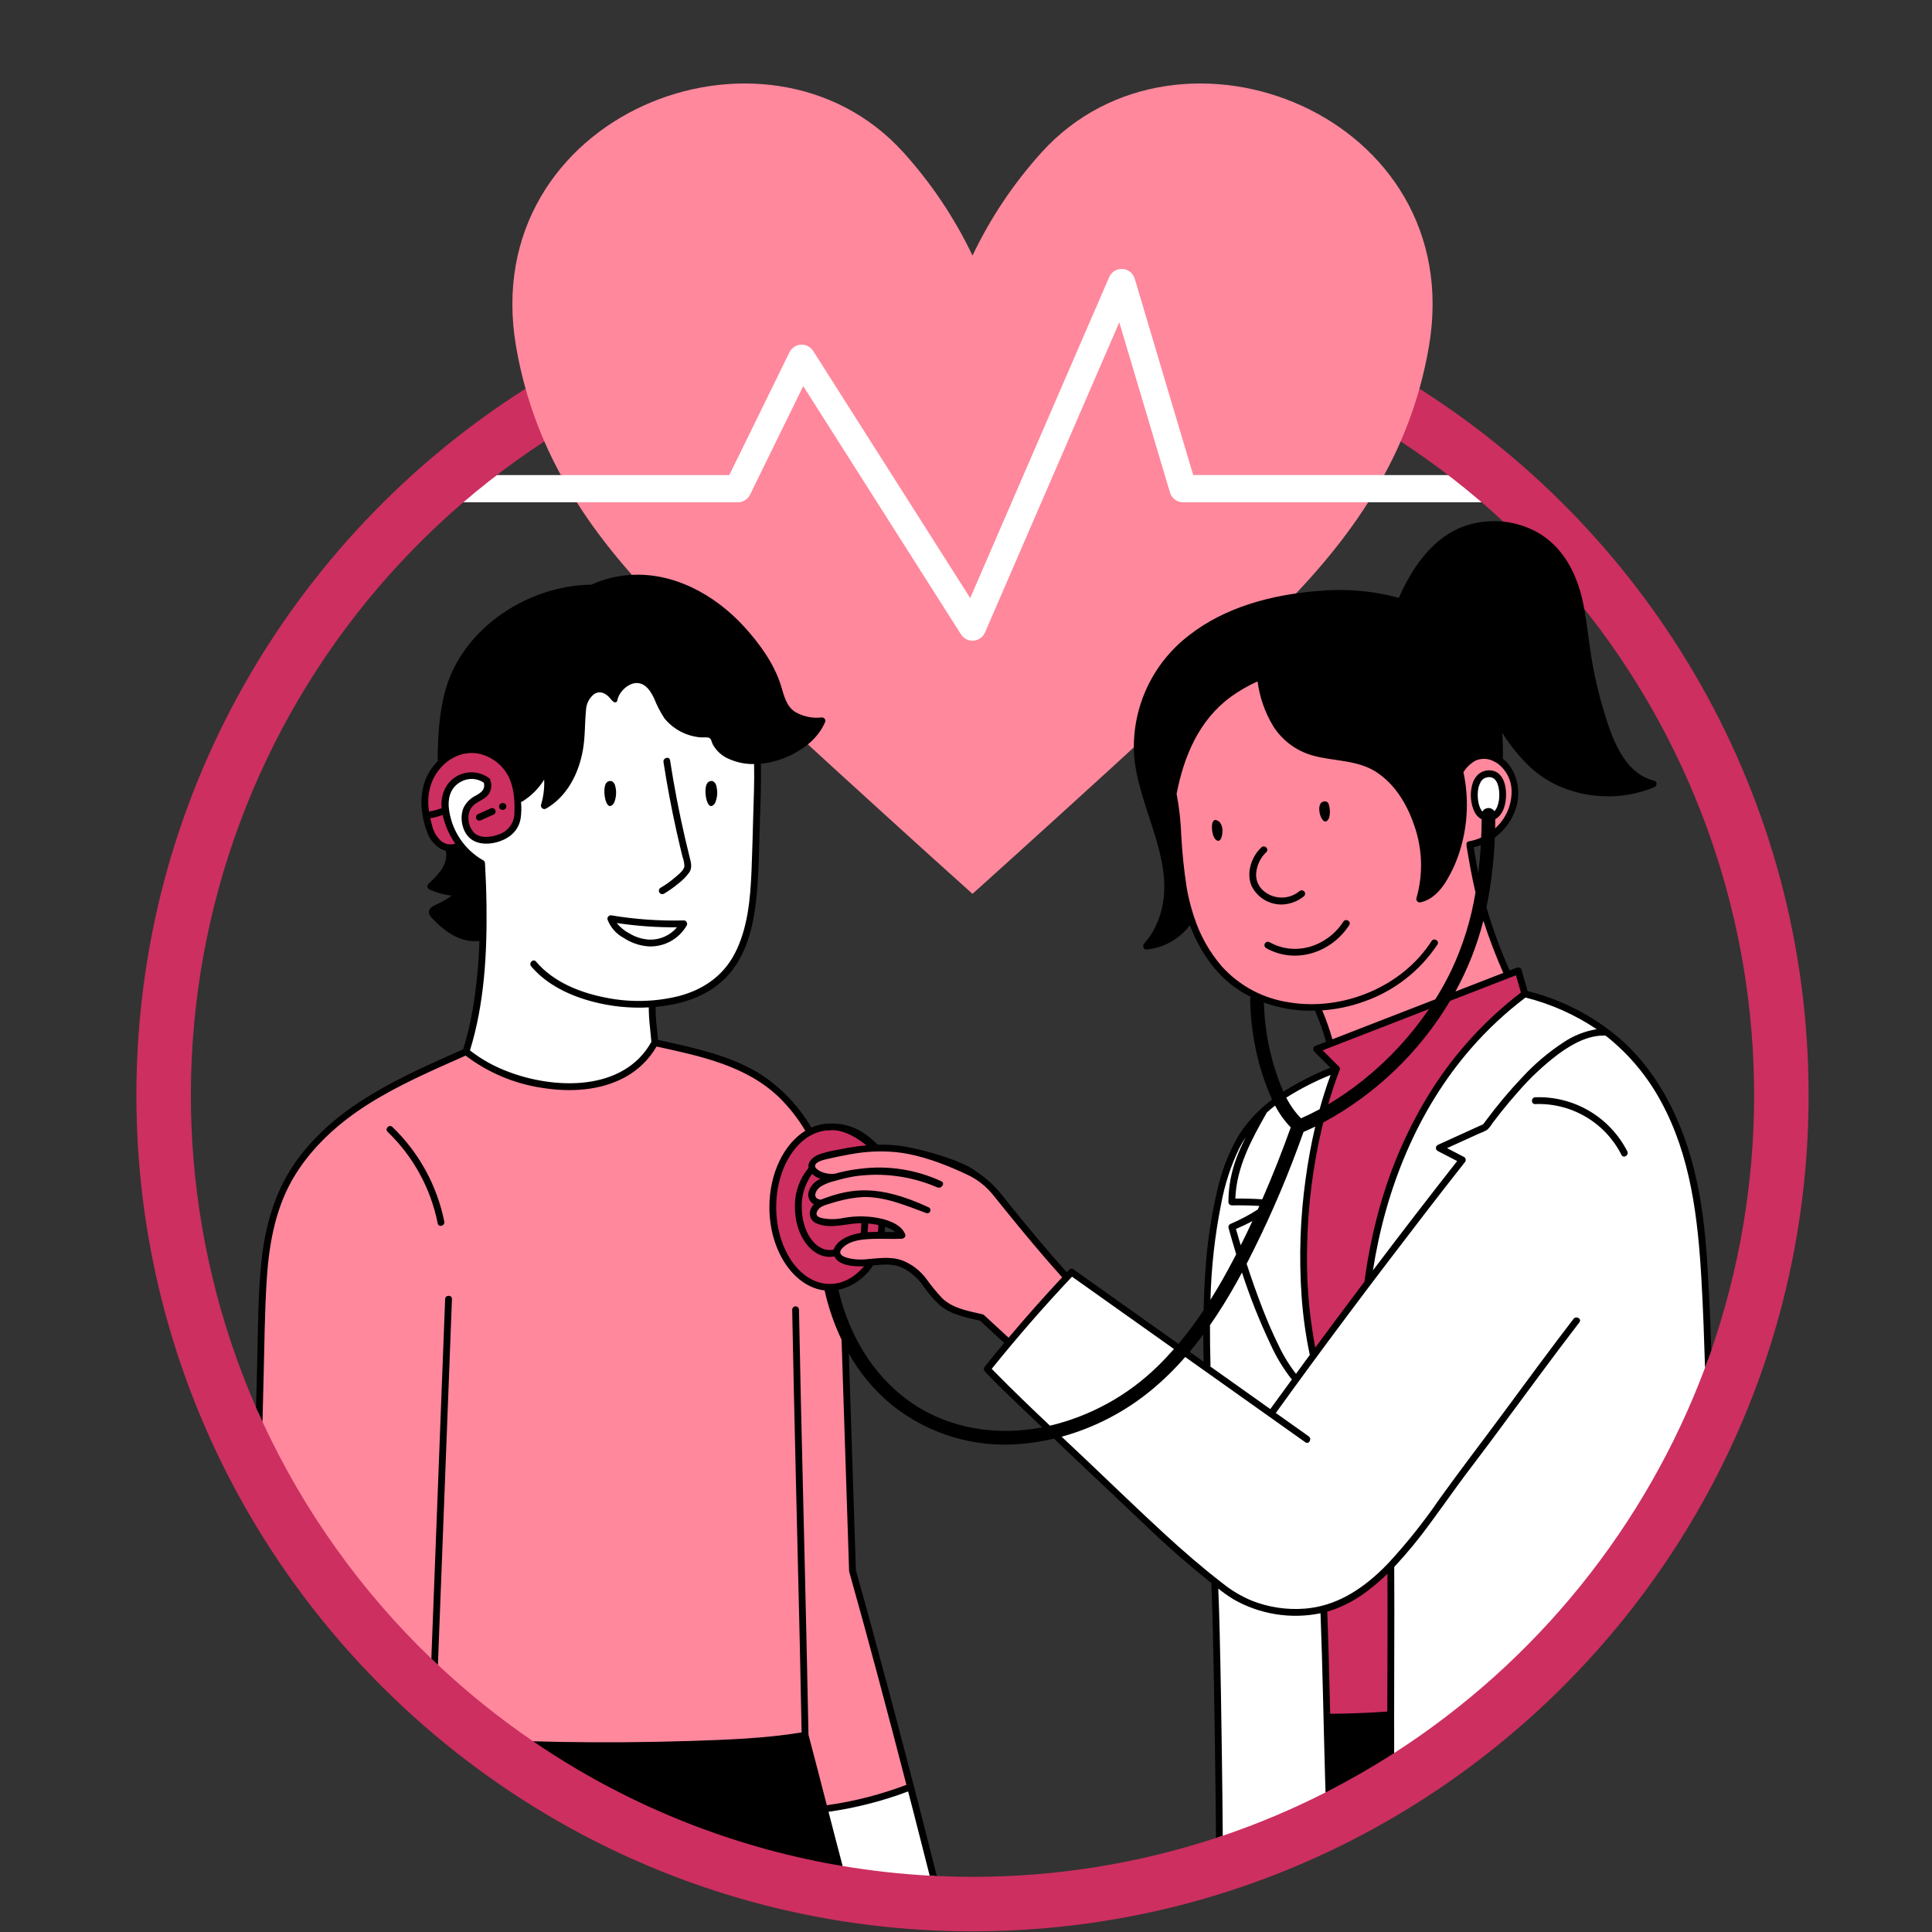 <svg xmlns="http://www.w3.org/2000/svg" xmlns:xlink="http://www.w3.org/1999/xlink" width="1080" zoomAndPan="magnify" viewBox="0 0 810 810" height="1080" preserveAspectRatio="xMidYMid meet" version="1.2"><rect x="0" y="0" width="810" height="810" fill="#333333" stroke="none"/><g id="eb8c139418"><path style=" stroke:none;fill-rule:nonzero;fill:#ffffff;fill-opacity:1;" d="M 395.391 271.637 C 378.133 263.707 368.199 238.25 358.676 223.004 C 351.5 211.516 344.988 199.711 338.426 187.953 C 337.078 190.816 335.926 193.5 335.035 195.402 C 332.316 201.223 330.598 206.695 325.527 211.047 C 312.191 222.508 287.637 221.93 271.109 220.551 C 268.648 221.68 266.066 222.215 263.359 222.16 L 258.426 221.496 C 258.035 221.363 257.652 221.207 257.266 221.062 C 255.047 220.453 252.992 219.496 251.094 218.195 L 250.02 217.742 C 249.605 217.426 249.277 217.176 248.926 216.906 C 248.723 216.777 248.512 216.668 248.312 216.539 C 245.887 214.984 243.883 213 242.309 210.586 L 187.5 210.586 C 187.125 210.586 186.754 210.547 186.387 210.473 C 186.023 210.398 185.668 210.289 185.32 210.145 C 184.977 210 184.648 209.824 184.34 209.613 C 184.031 209.406 183.742 209.168 183.48 208.902 C 183.215 208.637 182.98 208.352 182.773 208.039 C 182.566 207.727 182.391 207.398 182.25 207.055 C 182.105 206.707 182 206.352 181.926 205.984 C 181.852 205.617 181.816 205.25 181.816 204.875 C 181.816 204.5 181.852 204.133 181.926 203.766 C 182 203.398 182.105 203.043 182.25 202.695 C 182.391 202.352 182.566 202.023 182.773 201.711 C 182.98 201.398 183.215 201.113 183.48 200.848 C 183.742 200.582 184.031 200.344 184.34 200.137 C 184.648 199.926 184.977 199.75 185.32 199.605 C 185.668 199.461 186.023 199.352 186.387 199.277 C 186.754 199.203 187.125 199.164 187.5 199.164 L 235.824 199.164 C 235.492 197.801 235.316 196.422 235.297 195.02 C 235.277 193.621 235.414 192.234 235.707 190.863 C 236 189.492 236.441 188.176 237.031 186.902 C 237.621 185.633 238.348 184.445 239.207 183.34 C 242.508 179.066 248.094 175.508 253.781 176.023 C 257.816 176.188 261.613 177.223 265.172 179.129 C 266.473 179.852 267.668 180.715 268.766 181.719 C 270.234 182.129 271.617 182.742 272.906 183.559 C 278.555 184.07 284.207 184.133 289.867 183.754 C 291.602 183.613 296.918 182.094 300.168 181.621 C 301.176 179.773 302.531 177.621 302.984 176.664 C 305.027 172.402 307.297 168.262 309.789 164.246 C 318.426 150.16 332.613 130.062 351.789 141.496 C 359.977 146.375 362.238 156.594 366.402 164.508 C 371.055 173.355 376.648 181.715 381.938 190.188 L 399.523 218.348 C 400.219 219.465 400.945 220.809 401.707 222.277 C 408.492 206.457 413.43 189.676 420.945 174.203 C 426.891 161.961 433.238 150.09 438.156 137.387 C 442.273 126.75 446.48 116.465 455.754 109.289 C 463.637 103.188 474.262 101.379 482 109.289 C 484.348 111.805 485.918 114.738 486.715 118.082 C 497.332 129.473 502.336 149.156 506.352 162.496 C 508.031 168.09 509.477 173.742 510.684 179.453 C 511.223 181.895 511.707 184.352 512.129 186.816 C 512.418 187.586 512.617 188.203 512.777 188.754 C 516.641 188.621 521.805 187.359 525.055 187.285 C 530.273 187.164 534.871 187.594 539.699 186.816 C 541.199 185.43 542.895 184.348 544.785 183.57 C 546.285 181.77 548.043 180.277 550.059 179.09 C 550.582 178.789 551.117 178.516 551.668 178.27 C 553.273 177.223 554.992 176.418 556.82 175.852 C 558.652 175.285 560.527 174.984 562.441 174.941 C 564.902 174.949 567.27 175.422 569.539 176.363 C 571.812 177.305 573.82 178.645 575.566 180.379 C 577.289 182.129 578.625 184.141 579.562 186.41 C 580.504 188.684 580.984 191.047 581 193.504 C 581.004 195.445 580.684 197.332 580.043 199.164 L 627.945 199.164 C 628.324 199.16 628.695 199.195 629.066 199.266 C 629.434 199.34 629.793 199.445 630.141 199.59 C 630.488 199.73 630.82 199.906 631.133 200.113 C 631.445 200.324 631.738 200.559 632.004 200.824 C 632.27 201.09 632.508 201.379 632.719 201.691 C 632.93 202.004 633.105 202.336 633.25 202.68 C 633.395 203.027 633.504 203.387 633.578 203.758 C 633.652 204.125 633.688 204.496 633.688 204.875 C 633.688 205.25 633.652 205.625 633.578 205.992 C 633.504 206.363 633.395 206.719 633.25 207.066 C 633.105 207.414 632.93 207.746 632.719 208.059 C 632.508 208.371 632.27 208.66 632.004 208.926 C 631.738 209.188 631.445 209.426 631.133 209.633 C 630.82 209.844 630.488 210.016 630.141 210.16 C 629.793 210.301 629.434 210.41 629.066 210.48 C 628.695 210.555 628.324 210.59 627.945 210.586 L 573.246 210.586 C 571.551 213.113 569.406 215.172 566.816 216.766 C 565.316 217.645 563.723 218.281 562.031 218.676 C 561.887 218.73 561.758 218.789 561.613 218.844 L 561.605 218.773 C 560.641 218.992 559.664 219.152 558.68 219.277 C 557.184 220.262 555.586 221.031 553.883 221.586 C 540.531 225.961 525.273 224.82 511.422 226 C 499.859 226.988 488.609 222.555 482.051 212.566 C 474.984 201.801 474.75 186.918 471.246 174.77 C 470.141 170.926 468.961 166.895 467.648 162.855 C 467.422 163.406 467.207 163.98 466.969 164.516 C 461.988 175.645 456.004 186.273 450.895 197.336 C 440.488 219.879 435.305 244.418 420.785 264.977 C 414.516 273.859 405.129 276.113 395.391 271.637 Z M 310.316 308.883 C 310.031 308.141 309.668 307.441 309.223 306.785 C 308.781 306.129 308.266 305.531 307.684 304.992 C 307.098 304.457 306.461 303.992 305.77 303.602 C 305.078 303.215 304.352 302.906 303.59 302.688 C 297.195 301.102 291.25 302.406 286.762 296.133 C 284.152 292.488 284.078 287.898 280.902 284.301 C 275.387 278.047 267.512 276.902 260.039 280.102 C 252.422 283.363 242.43 286.977 238.496 294.961 C 234.031 304.02 237.488 319.129 227.402 324.336 C 225.812 324.137 224.301 324.395 222.863 325.109 C 221.914 325.66 221.039 326.316 220.242 327.07 C 219.441 327.824 218.738 328.66 218.133 329.578 C 217.523 330.496 217.027 331.469 216.645 332.5 C 216.262 333.527 216 334.59 215.859 335.68 C 215.75 337.891 215.406 340.066 214.828 342.203 C 214.246 343.316 213.566 344.367 212.797 345.359 C 211.75 346.738 210.617 348.047 209.402 349.285 C 209.406 349.281 208.355 350.184 208.348 350.246 C 208.301 350.281 208.246 350.305 208.199 350.336 C 207.387 349.59 206.492 348.973 205.508 348.48 C 204.98 347.074 204.543 345.641 204.195 344.18 C 203.973 343.406 203.852 342.617 203.832 341.812 C 203.746 340.676 203.773 339.543 203.91 338.41 C 203.891 338.914 203.953 338.715 204.094 337.812 C 204.23 337.266 204.398 336.73 204.59 336.203 C 205.105 335.215 205.551 334.199 205.926 333.156 C 206.016 332.797 206.086 332.434 206.133 332.07 C 206.18 331.703 206.207 331.336 206.215 330.969 C 206.219 330.598 206.203 330.23 206.168 329.863 C 206.129 329.496 206.074 329.133 205.996 328.77 C 205.914 328.41 205.816 328.055 205.695 327.707 C 205.578 327.359 205.438 327.016 205.281 326.684 C 205.121 326.352 204.945 326.027 204.75 325.715 C 204.551 325.402 204.34 325.102 204.109 324.812 C 203.879 324.523 203.633 324.25 203.371 323.992 C 203.109 323.73 202.832 323.488 202.543 323.258 C 202.254 323.031 201.949 322.82 201.637 322.629 C 201.32 322.434 200.996 322.258 200.664 322.102 C 200.328 321.945 199.988 321.812 199.637 321.695 C 199.285 321.578 198.93 321.48 198.57 321.406 C 198.211 321.328 197.844 321.273 197.477 321.242 C 197.109 321.207 196.742 321.195 196.375 321.203 C 190.301 321.215 186.336 326.371 185.457 331.93 C 185.031 334.531 184.93 337.145 185.156 339.766 C 185.383 342.391 185.926 344.949 186.789 347.438 C 188.371 351.848 190.836 357.062 194.891 359.719 C 195.98 362.141 197.566 364.176 199.652 365.82 C 200.359 370.582 200.473 375.359 200 380.152 C 199.949 381.039 200.086 381.898 200.41 382.727 C 200.734 383.559 201.219 384.281 201.855 384.902 L 201.766 385.738 C 201.723 387.344 202.148 388.816 203.043 390.152 C 202.219 406.535 199.797 422.68 195.773 438.582 C 195.699 438.855 195.664 439.137 195.676 439.426 C 195.688 439.711 195.742 439.988 195.844 440.254 C 195.941 440.523 196.082 440.77 196.258 440.996 C 196.438 441.219 196.645 441.41 196.883 441.57 C 197.133 442.246 197.551 442.801 198.129 443.23 C 202.652 446.645 207.559 449.352 212.859 451.355 C 218.156 453.363 223.629 454.582 229.273 455.02 C 233.461 455.734 237.676 455.953 241.918 455.668 C 246.156 455.387 250.305 454.613 254.359 453.348 C 262.324 450.742 271.793 445.691 274.195 437.008 C 274.215 436.945 274.238 436.887 274.254 436.828 C 274.383 436.34 274.375 435.852 274.234 435.367 C 273.625 430.488 273.27 425.582 273.129 420.664 C 273.504 420.629 273.887 420.617 274.258 420.574 C 291.25 421.898 308.859 409.273 312.215 392.586 C 316.129 383.004 316.27 372.824 316.707 362.391 C 317.348 347.277 317.312 332.148 317.285 317.023 C 317.301 316.531 317.27 316.043 317.195 315.559 C 317.121 315.074 317 314.598 316.84 314.133 C 316.676 313.672 316.473 313.227 316.227 312.801 C 315.98 312.375 315.699 311.977 315.379 311.602 C 315.059 311.227 314.707 310.887 314.324 310.578 C 313.941 310.27 313.535 310 313.102 309.77 C 312.668 309.535 312.219 309.344 311.75 309.195 C 311.281 309.047 310.801 308.941 310.316 308.883 Z M 383.957 758.504 C 383.75 757.406 383.547 756.312 383.336 755.219 C 383.051 753.75 383.051 751.602 381.645 750.777 C 381.637 750.57 381.582 750.371 381.484 750.188 C 381.387 750.004 381.25 749.852 381.082 749.73 C 380.91 749.609 380.723 749.531 380.52 749.496 C 380.312 749.461 380.109 749.473 379.91 749.535 C 377.641 750.383 375.367 751.289 373.082 752.16 C 372.688 752.004 372.301 752.016 371.914 752.195 C 364.719 755.445 356.598 755.531 349.145 757.957 C 348.754 757.941 348.367 757.949 347.977 757.902 C 347.805 757.871 347.637 757.879 347.469 757.922 C 347.305 757.969 347.156 758.047 347.023 758.16 C 346.895 758.273 346.793 758.41 346.727 758.57 C 346.656 758.727 346.625 758.895 346.633 759.066 C 346.309 759.414 346.191 759.824 346.285 760.293 C 347.797 768.801 349.848 777.18 352.434 785.426 C 352.508 785.688 352.648 785.906 352.855 786.082 C 353.062 786.254 353.301 786.359 353.57 786.391 C 353.961 786.98 354.496 787.395 355.168 787.633 C 355.832 788.289 356.617 788.734 357.52 788.973 C 366.07 791.168 374.746 791.945 383.551 791.309 C 384.441 791.23 385.281 790.98 386.066 790.555 C 386.77 790.539 387.473 790.543 388.18 790.508 C 388.629 790.496 389.047 790.379 389.438 790.156 C 389.824 789.938 390.141 789.637 390.379 789.258 C 390.629 789.375 390.895 789.418 391.168 789.383 C 391.441 789.348 391.684 789.242 391.898 789.066 C 392.109 788.891 392.258 788.672 392.344 788.41 C 392.43 788.145 392.438 787.883 392.371 787.613 C 389.566 777.91 386.762 768.207 383.957 758.504 Z M 615.371 333.395 C 615.234 334.07 615.059 334.73 614.867 335.395 C 614.715 335.938 614.617 336.488 614.574 337.051 C 614.531 337.613 614.543 338.176 614.609 338.738 C 614.676 339.297 614.801 339.844 614.977 340.379 C 615.152 340.918 615.379 341.43 615.656 341.922 C 615.934 342.414 616.258 342.871 616.625 343.301 C 616.992 343.727 617.398 344.113 617.844 344.461 C 618.289 344.809 618.762 345.109 619.266 345.363 C 619.77 345.617 620.293 345.816 620.84 345.969 C 621.383 346.117 621.938 346.211 622.5 346.254 C 623.062 346.293 623.621 346.277 624.184 346.211 C 624.742 346.141 625.289 346.016 625.824 345.836 C 626.359 345.656 626.871 345.43 627.363 345.148 C 627.852 344.871 628.309 344.543 628.734 344.176 C 629.16 343.805 629.547 343.398 629.891 342.949 C 630.238 342.504 630.535 342.027 630.789 341.523 C 631.039 341.02 631.238 340.492 631.387 339.949 C 632.406 336.535 632.777 333.055 632.492 329.504 C 632.457 328.375 632.227 327.289 631.793 326.246 C 631.363 325.203 630.758 324.27 629.98 323.449 C 629.176 322.652 628.246 322.035 627.199 321.602 C 626.148 321.168 625.059 320.945 623.926 320.938 C 619.629 321.129 614.926 324.727 615.359 329.504 C 615.438 330.754 615.453 332 615.398 333.246 C 615.391 333.297 615.383 333.344 615.371 333.395 Z M 715.98 575.859 C 716.383 553.383 714.871 531.039 711.441 508.828 C 710.852 500.703 709.227 492.793 706.566 485.098 C 706.539 485.023 706.496 484.965 706.465 484.891 C 700.387 461.598 688.273 439.762 666.066 428.617 C 665.809 428.484 665.547 428.414 665.285 428.309 C 665.172 428.219 665.07 428.121 664.949 428.039 C 662.906 426.652 660.77 425.426 658.543 424.352 L 656.887 423.402 C 656.117 422.961 655.355 422.484 654.555 422.109 C 654.09 421.891 653.617 421.703 653.129 421.543 C 652.688 421.148 652.215 420.793 651.711 420.48 C 650.617 419.895 649.473 419.445 648.273 419.125 C 646.113 418.441 643.934 417.824 641.738 417.266 C 641.062 417.102 640.387 417.102 639.711 417.262 C 639 417.141 638.297 417.18 637.602 417.379 C 636.91 417.578 636.293 417.914 635.75 418.391 C 632.863 420.785 630.086 423.297 627.379 425.879 C 611.641 432.812 601.16 454.586 594.73 469.863 C 593.098 472.953 591.488 476.051 589.957 479.191 C 587.535 484.145 585.273 489.184 583.262 494.32 C 581.305 498.672 580.023 503.215 579.414 507.949 C 578.98 509.254 578.539 510.559 578.148 511.875 C 576.793 516.293 575.777 520.785 575.105 525.355 C 573.457 513.199 562.504 507.871 552.941 509.527 C 552.949 509.398 552.949 509.27 552.957 509.141 C 554.309 490.016 558.598 471.574 565.832 453.816 C 566.035 453.398 566.148 452.953 566.168 452.488 C 566.191 452.023 566.121 451.574 565.957 451.141 C 565.793 450.703 565.551 450.316 565.23 449.98 C 564.91 449.645 564.535 449.383 564.105 449.203 C 563.375 448.586 562.527 448.305 561.57 448.359 C 556.371 448.766 551.969 451.316 547.477 453.773 C 543.441 455.902 539.562 458.301 535.852 460.957 C 531.902 463.809 528.438 467.164 525.457 471.016 C 524.293 472.574 523.211 474.188 522.215 475.855 C 519.219 480.027 516.762 484.496 514.848 489.262 C 512.93 494.027 511.609 498.953 510.887 504.039 C 506.211 516.703 506.691 531.16 505.828 544.434 C 505.773 545.137 505.895 545.809 506.191 546.449 C 505.676 555.387 505.605 564.34 505.973 573.309 C 500.051 569.426 494.125 565.543 488.199 561.66 C 484.359 559.145 480.438 556.094 476.309 553.562 C 475.48 552.871 474.676 552.148 473.836 551.469 C 470.129 548.223 466.211 545.246 462.086 542.547 C 459.105 540.207 456 538.047 452.777 536.059 C 452.742 535.848 452.68 535.645 452.582 535.453 C 452.434 535.262 452.285 535.07 452.137 534.875 C 451.781 534.52 451.363 534.277 450.879 534.141 L 450.117 534.039 C 449.77 534.047 449.434 534.117 449.113 534.246 C 448.586 534.352 448.148 534.605 447.789 535.004 L 447.578 535.242 C 446.973 535.523 446.457 535.926 446.039 536.445 C 445.738 536.84 445.52 537.273 445.371 537.742 L 417.023 569.871 C 416.949 569.988 416.879 570.109 416.824 570.234 C 416.418 570.543 416.094 570.918 415.848 571.363 C 415.762 571.527 415.695 571.703 415.625 571.875 L 415.621 571.883 L 415.598 571.926 C 415.547 572.035 415.453 572.273 415.453 572.27 C 415.453 572.266 415.348 572.504 415.305 572.617 L 415.297 572.641 L 415.285 572.684 L 415.281 572.703 L 415.281 572.715 C 415.246 572.91 415.199 573.281 415.176 573.48 C 415.172 573.508 415.172 573.539 415.172 573.566 C 415.18 573.703 415.215 573.891 415.227 573.984 C 415.238 574.07 415.254 574.273 415.285 574.406 L 415.297 574.445 L 415.305 574.465 C 415.352 574.582 415.449 574.809 415.453 574.812 C 415.461 574.832 415.547 575.051 415.602 575.164 L 415.617 575.199 L 415.629 575.219 L 415.641 575.23 L 415.672 575.27 C 416.309 576.723 417.195 578 418.332 579.105 C 419.211 580.004 420.09 580.895 421 581.758 C 422.867 583.59 424.922 585.168 427.172 586.504 C 433.551 593.629 440.281 600.414 447.355 606.852 C 447.949 607.387 448.609 607.824 449.332 608.168 C 450.59 609.352 451.867 610.512 453.164 611.648 C 457.137 615.273 461.141 618.867 465.207 622.391 C 465.512 622.641 465.828 622.871 466.16 623.086 C 471.621 628.57 477.078 634.055 482.535 639.535 C 483.262 640.262 484.086 640.848 485.008 641.297 C 487.508 643.91 489.992 646.535 492.555 649.086 C 495.605 652.125 498.223 655.031 502.035 656.195 C 504.125 658.031 506.273 659.812 508.477 661.539 C 509.016 661.957 509.59 662.32 510.199 662.625 C 510.305 698.473 510.414 734.324 510.523 770.172 C 510.555 780.789 524.152 782.633 528.887 775.719 C 529.66 775.66 530.418 775.523 531.164 775.305 C 551.961 769.246 569.426 757.539 586.535 744.574 C 602.895 732.172 622.375 720.273 635.695 704.465 C 642.074 696.898 646.801 688.398 654.027 681.488 C 660.887 674.926 668.426 669.129 674.434 661.719 C 681.031 653.574 683.672 643.562 690.305 635.508 C 694.277 630.652 697.848 625.516 701.012 620.102 C 702.262 619.176 703.23 618.02 703.922 616.625 L 712.191 600.48 C 714.648 595.684 717.574 590.82 718.527 585.457 C 718.695 584.613 718.77 583.762 718.746 582.898 C 718.719 582.039 718.598 581.191 718.375 580.359 C 718.156 579.527 717.844 578.73 717.438 577.969 C 717.035 577.211 716.547 576.504 715.98 575.859 Z M 715.98 575.859 "/><path style=" stroke:none;fill-rule:nonzero;fill:#ff889c;fill-opacity:1;" d="M 495.992 210.586 L 573.629 210.586 C 561.992 228.926 547.281 245.609 530.469 261.793 C 502.328 288.883 473.438 315.203 444.531 341.477 C 432.293 352.602 420.023 363.691 407.723 374.75 C 395.41 363.703 383.141 352.613 370.91 341.477 C 342.008 315.203 313.117 288.883 284.973 261.793 C 268.16 245.609 253.449 228.926 241.816 210.586 L 309.336 210.586 C 309.871 210.586 310.395 210.512 310.91 210.363 C 311.422 210.219 311.906 210.004 312.359 209.719 C 312.812 209.438 313.219 209.098 313.574 208.703 C 313.934 208.305 314.23 207.867 314.465 207.387 L 336.758 161.875 L 402.902 265.965 C 403.426 266.789 404.117 267.438 404.973 267.906 C 405.828 268.375 406.742 268.613 407.719 268.613 C 407.871 268.613 408.02 268.605 408.172 268.594 C 408.688 268.555 409.191 268.445 409.68 268.266 C 410.164 268.09 410.621 267.848 411.043 267.547 C 411.465 267.246 411.84 266.895 412.164 266.488 C 412.492 266.086 412.758 265.645 412.961 265.172 L 469.27 135.137 L 490.52 206.504 C 490.695 207.094 490.957 207.641 491.309 208.145 C 491.664 208.648 492.086 209.086 492.578 209.453 C 493.07 209.82 493.609 210.102 494.195 210.297 C 494.777 210.488 495.379 210.586 495.992 210.586 Z M 220.066 184.098 C 220.621 185.469 227.633 183.715 228.219 185.066 C 230.312 189.891 232.629 194.574 235.113 199.164 L 305.773 199.164 L 330.984 147.695 C 331.207 147.242 331.484 146.82 331.82 146.441 C 332.156 146.059 332.531 145.727 332.957 145.449 C 333.379 145.168 333.832 144.945 334.312 144.789 C 334.793 144.629 335.289 144.535 335.797 144.504 C 336.301 144.477 336.805 144.516 337.301 144.621 C 337.797 144.727 338.27 144.895 338.723 145.129 C 339.172 145.359 339.586 145.645 339.961 145.988 C 340.336 146.332 340.66 146.715 340.93 147.145 L 406.762 250.742 L 465.023 116.199 C 465.258 115.66 465.566 115.172 465.949 114.727 C 466.336 114.285 466.777 113.91 467.277 113.602 C 467.773 113.297 468.309 113.07 468.875 112.93 C 469.445 112.785 470.023 112.734 470.605 112.77 C 471.191 112.805 471.758 112.926 472.305 113.133 C 472.852 113.344 473.355 113.629 473.816 113.996 C 474.273 114.359 474.668 114.785 474.996 115.27 C 475.324 115.754 475.574 116.277 475.738 116.84 L 500.25 199.16 L 580.328 199.16 C 582.816 194.574 585.133 189.891 587.227 185.066 C 587.836 183.66 598.434 186.344 599.012 184.918 C 600.883 180.281 599.137 175.656 600.625 170.766 C 600.984 169.582 594.77 164.156 595.105 162.957 C 596.738 157.121 598.062 151.219 599.086 145.246 C 615.652 48.309 494.398 0.195 436.711 63.863 C 424.949 76.883 415.289 91.305 407.723 107.133 C 400.156 91.305 390.492 76.883 378.734 63.863 C 321.043 0.195 199.793 48.309 216.359 145.246 C 217.379 151.219 218.707 157.121 220.34 162.957 C 220.625 163.984 213.402 171.191 213.707 172.203 C 215.25 177.336 218.098 179.242 220.066 184.098 Z M 616.043 353.926 C 615.793 354.023 615.543 354.121 615.293 354.215 C 618.23 371.445 623.121 388.098 629.961 404.18 C 630.195 404.719 630.387 405.273 630.531 405.848 C 630.676 406.418 630.77 406.996 630.816 407.586 C 630.867 408.172 630.867 408.758 630.816 409.348 C 630.766 409.934 630.672 410.512 630.527 411.082 C 630.383 411.656 630.191 412.211 629.953 412.75 C 629.719 413.289 629.438 413.805 629.117 414.301 C 628.793 414.793 628.434 415.258 628.035 415.691 C 627.637 416.125 627.207 416.523 626.742 416.887 C 626.211 417.512 625.617 418.074 624.961 418.57 C 609.93 429.844 591.84 435.012 573.914 439.699 C 573.547 439.777 573.176 439.836 572.801 439.875 C 571.699 440.836 570.453 441.547 569.062 442.008 C 563.828 443.703 558.297 440.02 556.77 435.027 C 556.148 432.996 555.484 430.984 554.75 428.996 C 554.41 428.074 554.051 427.156 553.68 426.246 C 553.57 426.004 553.051 424.773 552.969 424.594 C 552.594 423.738 552.309 422.852 552.109 421.938 C 549.242 422.145 546.379 422.109 543.52 421.828 C 540.66 421.551 537.844 421.031 535.07 420.277 C 532.297 419.52 529.605 418.535 527 417.324 C 524.395 416.109 521.91 414.688 519.543 413.055 C 508.672 405.492 503.477 394.633 497.785 383.078 C 497.102 381.715 496.797 380.27 496.871 378.746 C 496.09 377.734 495.566 376.602 495.305 375.352 C 490.895 355.809 486.691 334.809 494.469 315.531 C 500.297 301.078 512.441 283.977 528.402 280.316 C 534.293 278.965 538.613 282.945 539.246 288.578 C 542.012 313.246 568.789 307.117 584.289 319.414 C 588.207 322.684 591.641 326.398 594.59 330.562 C 597.543 334.727 599.91 339.195 601.699 343.977 C 603.332 343.227 605.047 342.887 606.844 342.957 C 607.648 339.605 608.27 336.219 608.703 332.797 C 608.988 330.484 609.602 328.262 610.551 326.133 C 611.5 324 612.742 322.059 614.273 320.301 C 615.008 319.473 615.836 318.762 616.766 318.164 C 617.691 317.562 618.684 317.102 619.734 316.773 C 620.789 316.441 621.867 316.262 622.973 316.227 C 624.074 316.191 625.164 316.305 626.234 316.566 C 627.176 316.832 628.059 317.223 628.879 317.746 C 629.703 318.273 630.434 318.906 631.07 319.645 C 631.707 320.387 632.223 321.203 632.617 322.094 C 633.012 322.988 633.266 323.922 633.387 324.891 C 636.355 329.223 635.191 335.07 633.727 339.738 C 633.043 342.168 631.887 344.348 630.258 346.277 C 629.402 347.211 628.414 347.969 627.293 348.551 C 626.305 348.961 625.359 349.457 624.457 350.031 C 623.945 350.457 623.359 350.711 622.703 350.789 C 622.555 350.996 622.383 351.184 622.188 351.348 C 621.77 351.73 621.285 351.988 620.73 352.113 Z M 617.816 328.715 L 619.859 341.801 C 620.934 342.141 622.031 342.371 623.152 342.484 C 623.848 342.547 624.469 342.801 625.008 343.246 C 625.289 343.082 625.551 342.895 625.793 342.68 C 626.895 341.48 627.668 340.094 628.117 338.527 C 628.438 337.555 628.699 336.562 628.934 335.57 C 629.152 334.691 629.316 333.805 629.434 332.91 C 629.613 332.023 629.617 331.133 629.449 330.246 C 629.281 329.355 628.949 328.535 628.457 327.773 C 628.367 327.609 628.305 327.434 628.262 327.254 C 627.914 326.785 627.742 326.258 627.742 325.676 C 627.738 325.465 627.711 325.258 627.66 325.055 C 627.242 325.297 626.789 325.418 626.301 325.414 C 625.816 325.41 625.363 325.289 624.945 325.043 C 624.559 324.801 624.141 324.629 623.695 324.523 C 623.25 324.418 622.801 324.391 622.344 324.434 C 621.891 324.477 621.453 324.594 621.035 324.781 C 620.621 324.973 620.242 325.223 619.91 325.531 C 618.941 326.414 618.242 327.477 617.816 328.715 Z M 380.426 744.969 C 380.219 744.117 379.992 743.27 379.785 742.418 C 379.336 739.84 378.699 737.309 377.875 734.82 C 371.57 709.68 364.586 684.73 357.551 659.781 C 355.785 639.691 358 619.523 355.715 599.488 C 354.672 589.43 354.383 579.348 354.84 569.246 C 355.215 564.637 354.793 560.102 353.574 555.641 C 352.262 551.637 349.758 548.145 348.863 544.031 C 349.016 543.07 348.961 542.125 348.699 541.191 C 348.438 540.258 347.996 539.422 347.371 538.68 C 343.562 533.766 338.418 530.656 335.309 525.078 C 332.641 520.199 331.141 514.984 330.812 509.434 C 330.488 503.137 331.262 496.977 333.129 490.957 C 333.957 488.148 334.957 485.406 336.125 482.723 C 337.48 479.621 339.309 476.668 338.43 473.137 C 337.199 468.195 331.949 463.086 328.344 459.719 C 324.004 455.699 319.223 452.289 314.008 449.5 C 302.465 443.281 289.465 439.695 276.703 437 C 275.867 436.816 275.031 436.82 274.195 437.008 C 271.793 445.691 262.324 450.738 254.359 453.348 C 250.305 454.613 246.156 455.387 241.914 455.668 C 237.676 455.953 233.461 455.734 229.273 455.02 C 223.625 454.582 218.156 453.363 212.855 451.355 C 207.559 449.352 202.652 446.645 198.129 443.23 C 197.551 442.801 197.133 442.246 196.883 441.57 C 196.406 441.25 196.066 440.828 195.859 440.297 L 195.848 440.301 C 195.301 440.699 194.82 441.164 194.402 441.699 C 193.945 441.758 193.488 441.82 193.035 441.883 C 192.434 442.062 191.875 442.332 191.363 442.695 C 190.914 443.012 190.441 443.277 189.941 443.496 C 189.254 443.746 188.562 443.984 187.887 444.262 C 186.961 444.602 186.066 445.008 185.199 445.48 C 184.738 445.758 184.301 446.062 183.879 446.398 C 167.949 452.289 153.41 460.609 140.258 471.359 C 134.934 475.43 130.422 480.258 126.719 485.844 C 121.035 494.137 115.797 503.094 114.156 513.082 C 112.754 518.98 111.883 524.957 111.547 531.012 C 110.852 538.141 110.496 545.312 110.148 552.527 L 108.047 596.43 C 107.992 597.484 108.258 598.449 108.844 599.328 C 108.402 600.055 108.066 600.828 107.836 601.648 C 107.609 602.469 107.496 603.305 107.5 604.156 C 107.508 605.008 107.625 605.844 107.863 606.66 C 108.102 607.48 108.445 608.25 108.898 608.973 C 121.586 631.195 134.855 653.246 149.574 674.199 C 163.797 694.453 182.422 709.332 199.617 726.812 C 215.652 743.113 238.961 741.121 260.094 739.625 C 273.121 738.699 286.121 737.332 299.129 736.152 C 305.242 735.602 313.375 733.766 319.391 735.578 C 327.559 738.039 327.078 746.031 329.273 752.91 C 329.426 753.434 329.625 753.945 329.863 754.434 C 330.105 754.926 330.383 755.395 330.703 755.84 C 331.023 756.281 331.379 756.695 331.77 757.078 C 332.16 757.465 332.582 757.812 333.031 758.121 C 333.48 758.434 333.953 758.707 334.449 758.938 C 334.945 759.168 335.457 759.355 335.984 759.5 C 336.512 759.645 337.047 759.742 337.594 759.793 C 338.137 759.848 338.684 759.852 339.227 759.812 C 339.414 760.098 339.621 760.367 339.844 760.621 C 341.152 759.871 342.555 759.391 344.051 759.184 C 344.145 759.164 344.238 759.137 344.332 759.117 C 344.441 759.094 344.555 759.086 344.664 759.062 L 344.75 759.047 C 351.379 756.828 358.379 756.207 365.148 754.578 C 365.43 754.086 365.844 753.754 366.379 753.574 C 371.309 751.836 376.121 749.82 381.09 748.316 C 380.922 747.848 380.742 747.379 380.559 746.91 C 380.621 746.258 380.578 745.609 380.426 744.969 Z M 445.16 533.297 C 445.047 533.25 444.93 533.211 444.812 533.18 C 444.609 532.473 444.195 531.93 443.566 531.547 C 443.086 531.254 442.668 530.977 442.273 530.703 C 435.258 521.691 428.062 512.82 420.695 504.094 C 417.547 500.375 414.383 496.648 411.039 493.113 C 409.078 492.453 407.219 491.586 405.461 490.504 C 403.281 489.391 401.043 488.402 398.754 487.539 C 393.582 485.668 388.324 484.078 382.98 482.777 C 378.445 481.504 373.824 480.68 369.129 480.297 C 369.023 480.293 368.938 480.273 368.836 480.262 C 368.965 480.332 369.098 480.395 369.227 480.465 C 368.488 480.527 367.75 480.613 367.016 480.691 C 365.152 480.891 363.297 481.117 361.465 481.359 C 357.637 481.875 353.824 482.496 350.035 483.246 C 346.809 483.883 343.473 484.59 341.172 487.141 C 341.023 487.297 340.891 487.469 340.777 487.652 C 340.664 487.84 340.57 488.035 340.504 488.242 C 340.434 488.449 340.391 488.66 340.367 488.875 C 340.348 489.094 340.352 489.309 340.379 489.523 C 340.406 489.738 340.457 489.949 340.531 490.152 C 340.609 490.355 340.707 490.551 340.824 490.734 C 340.941 490.914 341.082 491.082 341.238 491.23 C 341.395 491.383 341.566 491.516 341.75 491.625 C 343.422 492.422 345.184 492.844 347.035 492.898 C 346.516 493.234 345.992 493.566 345.5 493.945 C 344 495.059 342.648 496.328 341.445 497.762 C 341.141 498.062 340.887 498.398 340.684 498.773 C 340.484 499.148 340.34 499.547 340.262 499.965 C 340.18 500.387 340.164 500.805 340.215 501.23 C 340.266 501.652 340.375 502.062 340.551 502.449 C 340.973 503.266 341.625 503.805 342.504 504.066 C 342.355 504.562 342.203 505.055 342.039 505.543 C 341.938 505.742 341.824 505.934 341.703 506.117 C 341.5 506.359 341.277 506.586 341.039 506.789 C 340.672 507.152 340.422 507.582 340.289 508.078 C 340.156 508.578 340.164 509.074 340.305 509.57 C 340.441 510.051 340.688 510.469 341.043 510.824 C 341.398 511.18 341.816 511.426 342.297 511.562 C 343.109 511.801 343.93 511.992 344.758 512.141 C 345.488 512.711 346.312 512.98 347.238 512.945 C 348.52 512.867 349.789 512.695 351.043 512.426 C 353.18 512.355 355.297 511.664 357.438 511.398 C 360.09 511.082 362.75 511.008 365.418 511.172 C 367.676 511.316 369.91 511.641 372.117 512.145 L 372.145 512.156 C 372.199 512.184 372.258 512.211 372.312 512.234 C 373.223 512.707 374.105 513.23 374.953 513.801 C 375.098 513.918 375.238 514.035 375.375 514.156 C 375.75 514.484 376.105 514.824 376.449 515.184 C 376.758 515.504 377.035 515.852 377.332 516.18 C 377.465 516.371 377.602 516.559 377.73 516.75 C 377.934 517.055 378.086 517.379 378.258 517.699 C 378.309 517.984 378.367 518.27 378.434 518.547 C 376.238 518.324 374.035 518.148 371.824 518.113 C 371.18 518.105 370.535 518.109 369.887 518.117 C 364.645 518.148 359.547 519.023 354.594 520.746 C 354.055 520.91 353.566 521.168 353.125 521.52 C 352.684 521.871 352.324 522.293 352.047 522.781 C 351.77 523.273 351.59 523.797 351.516 524.355 C 351.438 524.914 351.469 525.469 351.602 526.016 C 351.84 526.766 352.242 527.414 352.812 527.957 C 353.383 528.5 354.047 528.867 354.809 529.066 C 355.508 529.395 356.246 529.547 357.016 529.52 C 357.641 529.773 358.285 529.867 358.953 529.797 C 360.758 529.633 362.648 529.375 364.566 529.137 C 368.312 528.5 372.066 528.445 375.832 528.965 C 378.18 529.527 380.367 530.457 382.398 531.758 C 384.434 533.055 386.195 534.652 387.691 536.547 C 391.113 540.504 392.867 545.402 397.484 548.293 C 399.582 549.453 401.793 550.32 404.121 550.895 C 406.449 551.469 408.809 551.727 411.203 551.672 C 413.969 554.898 416.934 557.926 420.102 560.754 C 420.516 561.125 420.992 561.367 421.535 561.484 C 422.078 561.602 422.613 561.574 423.141 561.406 C 423.727 561.496 424.285 561.422 424.824 561.176 C 425.363 560.934 425.789 560.562 426.105 560.062 C 428.891 555.773 432.062 551.793 435.617 548.117 C 437.379 546.305 439.223 544.578 441.137 542.93 C 443.199 541.355 444.879 539.445 446.184 537.203 C 446.367 536.875 446.48 536.523 446.527 536.152 C 446.574 535.777 446.551 535.41 446.453 535.047 C 446.359 534.68 446.199 534.348 445.977 534.047 C 445.754 533.742 445.48 533.496 445.16 533.297 Z M 445.16 533.297 "/><path style=" stroke:none;fill-rule:nonzero;fill:#cc2f60;fill-opacity:1;" d="M 583.691 661.953 C 582.805 679.992 582.527 698.047 582.855 716.113 C 582.852 716.488 582.773 716.852 582.629 717.199 C 582.48 717.547 582.273 717.855 582.008 718.121 C 581.742 718.387 581.434 718.594 581.086 718.742 C 580.738 718.887 580.375 718.961 580 718.969 C 572.926 719.016 565.859 719.332 558.809 719.918 C 558.273 719.902 557.781 719.75 557.332 719.461 C 556.883 719.172 556.539 718.789 556.301 718.309 C 556.062 717.832 555.965 717.324 556.008 716.793 C 556.051 716.258 556.227 715.773 556.539 715.34 C 556.547 713.262 556.559 711.188 556.547 709.109 C 555.457 698.086 555.062 687.039 555.359 675.969 C 555.359 675.941 555.375 675.922 555.375 675.891 C 555.379 675.586 555.43 675.289 555.527 675.004 C 555.629 674.715 555.77 674.449 555.957 674.207 C 556.141 673.965 556.359 673.758 556.613 673.59 C 556.867 673.418 557.141 673.293 557.434 673.211 C 560.145 672.715 562.781 671.949 565.34 670.922 C 568.031 669.586 570.57 668.008 572.961 666.184 C 574.707 664.82 576.367 663.348 578.004 661.855 C 578.031 661.484 578.125 661.133 578.289 660.797 C 578.453 660.465 578.672 660.172 578.949 659.926 C 579.227 659.676 579.543 659.488 579.891 659.363 C 580.242 659.238 580.602 659.184 580.973 659.199 C 581.078 659.141 581.188 659.094 581.305 659.059 C 581.422 659.027 581.539 659.008 581.66 659.004 C 581.781 659 581.902 659.008 582.02 659.035 C 582.137 659.059 582.25 659.098 582.359 659.152 C 582.469 659.203 582.57 659.27 582.66 659.348 C 582.754 659.426 582.836 659.516 582.906 659.613 C 582.977 659.711 583.035 659.816 583.082 659.926 C 583.125 660.039 583.156 660.156 583.172 660.273 C 583.555 660.77 583.727 661.328 583.691 661.953 Z M 216.574 342.387 C 216.578 342.352 216.578 342.312 216.582 342.277 C 216.613 341.953 216.629 341.629 216.629 341.309 C 217.27 332.09 214.688 321.652 206 316.914 C 204.867 316.324 203.684 315.859 202.453 315.527 C 201.219 315.191 199.965 314.992 198.688 314.93 C 197.41 314.867 196.145 314.941 194.883 315.152 C 193.625 315.367 192.402 315.711 191.215 316.188 C 187.246 317.617 182.523 319.742 181.164 324.082 C 180.09 325.742 179.367 327.547 178.996 329.488 C 178.648 329.98 178.395 330.512 178.227 331.09 C 177.902 332.754 177.871 334.426 178.133 336.102 C 178.164 336.41 178.234 336.715 178.27 337.027 C 178.238 338.223 178.383 339.395 178.711 340.543 L 178.715 340.562 C 179.242 344.387 179.973 349.438 182.922 352.32 C 182.973 352.492 183.047 352.648 183.145 352.793 C 184.207 354.031 185.527 354.836 187.113 355.211 C 188.117 355.477 189.09 355.387 190.031 354.945 C 190.438 354.742 190.781 354.457 191.062 354.098 C 191.34 353.734 191.523 353.332 191.617 352.887 C 191.707 352.5 191.66 352.133 191.473 351.785 C 191.402 351.684 191.324 351.594 191.234 351.516 C 191.152 350.938 190.91 350.434 190.512 350.004 C 190.242 349.727 189.988 349.441 189.734 349.148 L 189.629 349.02 C 189.551 348.914 189.477 348.805 189.398 348.695 C 188.988 348.102 188.621 347.484 188.293 346.84 C 188.164 346.582 188.039 346.32 187.918 346.055 C 187.777 345.742 187.762 345.703 187.867 345.938 C 187.793 345.758 187.727 345.578 187.66 345.395 C 187.426 344.758 187.223 344.109 187.051 343.457 C 186.785 342.438 186.582 341.406 186.441 340.363 C 186.516 335.594 186.734 329.312 191.363 326.625 C 193.719 325.488 196.188 325.113 198.773 325.5 C 199.895 325.535 200.934 325.836 201.895 326.406 C 202.855 326.98 203.617 327.75 204.18 328.715 C 204.32 329.02 204.434 329.332 204.52 329.656 C 204.52 329.742 204.465 330.453 204.473 330.496 C 204.465 330.551 204.453 330.609 204.441 330.668 C 204.344 330.844 204.258 331.027 204.148 331.199 C 204.039 331.367 203.93 331.535 203.809 331.695 C 203.785 331.727 203.793 331.719 203.777 331.738 C 203.75 331.766 203.723 331.793 203.699 331.82 C 203.09 332.5 202.418 333.113 201.688 333.664 C 201.188 334.062 200.723 334.504 200.293 334.98 C 198.992 335.934 197.895 337.082 197 338.422 C 196.309 339.508 195.855 340.688 195.637 341.953 C 195.418 343.223 195.453 344.484 195.742 345.738 C 195.609 346.859 195.852 347.895 196.461 348.844 C 196.855 349.445 197.363 349.93 197.988 350.289 C 198.328 350.992 198.871 351.469 199.613 351.719 C 200.488 352.012 201.391 352.152 202.316 352.133 C 203.215 352.188 204.109 352.156 205 352.039 C 209.523 351.875 214.316 349.559 216.316 345.707 C 216.738 344.93 216.785 344.129 216.449 343.309 C 216.504 343 216.535 342.691 216.566 342.387 Z M 595.105 162.957 C 592.984 170.508 590.355 177.879 587.223 185.066 C 591.004 187.539 594.734 190.094 598.406 192.719 C 602.082 195.348 605.703 198.051 609.266 200.828 C 612.828 203.609 616.332 206.457 619.777 209.383 C 623.223 212.305 626.605 215.297 629.926 218.359 C 633.25 221.422 636.504 224.555 639.695 227.754 C 642.887 230.949 646.012 234.211 649.07 237.539 C 652.125 240.867 655.113 244.258 658.031 247.707 C 660.945 251.156 663.789 254.668 666.562 258.234 C 669.332 261.805 672.031 265.43 674.652 269.109 C 677.273 272.789 679.816 276.523 682.285 280.309 C 684.75 284.094 687.137 287.93 689.445 291.812 C 691.754 295.695 693.98 299.625 696.129 303.602 C 698.273 307.578 700.336 311.598 702.316 315.66 C 704.293 319.723 706.188 323.824 708 327.965 C 709.809 332.105 711.531 336.281 713.168 340.492 C 714.805 344.703 716.355 348.945 717.816 353.223 C 719.277 357.496 720.648 361.801 721.934 366.133 C 723.215 370.465 724.41 374.824 725.512 379.207 C 726.613 383.586 727.625 387.988 728.547 392.414 C 729.469 396.836 730.297 401.277 731.035 405.734 C 731.77 410.195 732.414 414.664 732.969 419.148 C 733.52 423.637 733.977 428.129 734.344 432.633 C 734.711 437.137 734.984 441.645 735.164 446.16 C 735.344 450.676 735.43 455.191 735.422 459.711 C 735.414 464.23 735.312 468.746 735.117 473.262 C 734.926 477.773 734.637 482.285 734.254 486.785 C 733.875 491.289 733.402 495.781 732.836 500.266 C 732.266 504.746 731.609 509.215 730.855 513.672 C 730.105 518.125 729.262 522.566 728.328 526.984 C 727.391 531.406 726.363 535.805 725.246 540.184 C 724.129 544.562 722.922 548.914 721.625 553.242 C 720.328 557.57 718.941 561.871 717.465 566.141 C 716.621 568.586 715.746 571.016 714.844 573.43 C 711.758 581.676 708.344 589.781 704.605 597.75 C 700.867 605.723 696.816 613.527 692.453 621.172 C 688.09 628.82 683.426 636.277 678.465 643.547 C 673.504 650.82 668.258 657.879 662.73 664.73 C 657.203 671.582 651.41 678.203 645.355 684.59 C 639.297 690.977 632.992 697.109 626.445 702.992 C 619.895 708.871 613.121 714.484 606.121 719.82 C 599.125 725.16 591.922 730.211 584.52 734.973 C 584.016 735.297 579.023 725.828 578.516 726.145 C 578.066 726.426 573.75 725.863 573.301 726.145 C 565.793 730.867 569.68 728.059 561.777 732.172 C 561.227 732.461 558.652 734.633 558.102 734.918 C 557.723 735.113 556.125 751.289 555.746 751.48 C 541.816 758.57 527.453 764.625 512.652 769.645 C 511.711 769.965 510.762 770.258 509.82 770.57 C 493.344 775.98 476.543 780.055 459.422 782.789 C 442.297 785.527 425.062 786.887 407.723 786.875 C 402.703 786.875 397.719 786.742 392.754 786.52 C 391.762 786.477 390.766 786.434 389.773 786.379 C 377.535 785.711 365.371 784.359 353.281 782.328 C 352.254 782.156 349.457 775.309 348.434 775.125 C 303.961 767.215 272.785 757.152 236.414 733.199 C 234.918 732.211 224.973 731.047 223.492 730.035 C 209.363 720.391 196.066 709.711 183.602 698 C 182.68 697.133 181.758 696.27 180.844 695.395 C 166.059 681.195 152.715 665.75 140.816 649.055 C 128.914 632.363 118.66 614.715 110.055 596.109 C 109.137 594.117 108.238 592.117 107.363 590.109 C 105.449 585.723 103.629 581.293 101.91 576.828 C 100.188 572.359 98.566 567.859 97.043 563.32 C 95.52 558.781 94.098 554.211 92.773 549.613 C 91.453 545.012 90.23 540.383 89.113 535.73 C 87.992 531.074 86.973 526.398 86.059 521.703 C 85.145 517.004 84.332 512.285 83.625 507.551 C 82.918 502.816 82.312 498.07 81.812 493.309 C 81.312 488.551 80.918 483.781 80.629 479 C 80.336 474.223 80.152 469.441 80.07 464.656 C 79.988 459.867 80.012 455.082 80.141 450.297 C 80.27 445.512 80.504 440.734 80.844 435.957 C 81.184 431.184 81.625 426.418 82.172 421.664 C 82.719 416.906 83.371 412.164 84.125 407.438 C 84.883 402.711 85.738 398.004 86.703 393.316 C 87.664 388.625 88.727 383.961 89.895 379.316 C 91.059 374.676 92.328 370.059 93.695 365.473 C 95.066 360.887 96.535 356.332 98.102 351.809 C 99.672 347.285 101.336 342.801 103.102 338.352 C 104.867 333.902 106.73 329.492 108.688 325.125 C 110.645 320.758 112.699 316.434 114.848 312.156 C 116.996 307.879 119.234 303.648 121.57 299.469 C 123.902 295.293 126.328 291.164 128.84 287.09 C 131.355 283.02 133.957 279.004 136.648 275.043 C 139.34 271.086 142.113 267.188 144.977 263.348 C 147.836 259.512 150.781 255.738 153.809 252.031 C 156.836 248.324 159.941 244.684 163.129 241.109 C 166.312 237.539 169.578 234.039 172.918 230.609 C 176.258 227.18 179.672 223.828 183.156 220.547 C 186.645 217.27 190.199 214.07 193.828 210.945 C 197.457 207.824 201.148 204.781 204.91 201.82 C 208.672 198.859 212.496 195.98 216.383 193.188 C 220.27 190.395 224.215 187.688 228.219 185.066 C 225.086 177.879 222.461 170.508 220.34 162.957 C 122.352 225.191 57.18 334.688 57.18 459.129 C 57.18 652.445 214.43 809.723 407.723 809.723 C 601.012 809.723 758.266 652.445 758.266 459.129 C 758.266 334.688 693.094 225.191 595.105 162.957 Z M 547.332 531.34 C 547.105 542.719 548.141 553.98 550.441 565.129 C 550.758 566.645 552.738 566.332 553.141 565.125 C 553.188 565.082 553.227 565.035 553.266 564.984 C 553.699 564.238 554.156 563.508 554.602 562.773 C 560.676 554.375 567.027 546.195 573.656 538.223 C 573.801 538.047 573.902 537.848 573.957 537.625 C 574.012 537.406 574.016 537.184 573.969 536.957 C 573.926 536.734 573.832 536.531 573.695 536.352 C 573.555 536.168 573.387 536.027 573.184 535.922 C 573.582 535.285 573.801 534.59 573.84 533.836 C 574.535 521.602 578.477 509.93 582.555 498.473 C 585.332 490.672 588.043 482.738 591.301 475.074 C 592.984 472.793 594.492 470.398 595.828 467.898 C 597.738 464.387 599.504 460.793 601.535 457.359 C 602.211 456.301 602.895 455.254 603.566 454.195 C 603.953 453.629 604.312 453.043 604.727 452.492 C 604.75 452.461 604.746 452.418 604.77 452.387 C 608.199 447.988 611.617 443.578 615.07 439.203 C 617.164 437.367 619.203 435.477 621.219 433.555 C 621.359 433.469 621.484 433.359 621.629 433.277 C 622.086 433.008 622.43 432.637 622.668 432.164 C 624.648 430.246 626.598 428.301 628.523 426.328 C 628.66 426.293 628.789 426.242 628.91 426.18 C 631.473 424.391 633.816 422.355 635.945 420.07 C 637.164 418.75 638.691 417.312 638.656 415.383 C 638.578 414.43 638.43 413.488 638.207 412.559 C 638.066 411.758 637.926 410.953 637.785 410.152 C 637.684 409.734 637.488 409.363 637.199 409.043 C 636.914 408.723 636.566 408.488 636.16 408.34 C 635.613 407.836 634.969 407.566 634.223 407.527 L 634.156 407.523 C 633.348 407.445 632.664 407.703 632.105 408.297 C 627.051 410.781 621.879 413 616.594 414.953 C 614.086 415.875 611.566 416.746 609.059 417.641 C 608.594 417.496 608.133 417.5 607.672 417.66 C 605.602 418.5 603.582 419.445 601.582 420.43 C 599.852 420.938 598.164 421.559 596.523 422.301 L 589.715 425.199 C 586.746 426.461 583.777 427.727 580.809 428.988 C 573.219 431.797 565.602 434.539 557.926 437.109 C 557.316 437.316 556.84 437.688 556.492 438.23 C 556.129 438.273 555.785 438.387 555.469 438.566 C 555.078 438.816 554.766 439.141 554.527 439.535 C 554.34 439.602 554.18 439.711 554.043 439.855 C 553.914 439.992 553.812 440.148 553.738 440.32 C 553.668 440.496 553.633 440.68 553.633 440.867 C 553.633 441.055 553.668 441.238 553.738 441.41 C 553.812 441.586 553.914 441.742 554.043 441.875 C 554.148 441.969 554.25 442.062 554.355 442.156 C 554.496 442.562 554.727 442.914 555.043 443.203 C 555.363 443.492 555.73 443.688 556.148 443.789 L 556.152 443.789 L 557.984 445.449 C 558.891 446.328 559.852 447.145 560.867 447.898 C 560.871 447.906 560.879 447.91 560.887 447.918 C 556.473 457.859 553.848 468.402 551.371 478.977 C 551.289 479.324 551.246 479.68 551.242 480.043 C 551.207 480.148 551.156 480.234 551.129 480.348 C 549.035 489.297 547.875 498.363 547.641 507.551 C 547.242 510.656 546.949 513.773 546.797 516.895 C 546.66 519.676 546.629 522.457 546.703 525.242 C 546.641 527.301 546.848 529.336 547.332 531.34 Z M 372.117 512.145 C 369.91 511.641 367.676 511.316 365.414 511.172 C 362.75 511.008 360.09 511.082 357.438 511.398 C 355.297 511.664 353.18 512.355 351.043 512.426 C 349.789 512.695 348.52 512.867 347.238 512.945 C 346.312 512.98 345.484 512.711 344.758 512.141 C 343.926 511.992 343.109 511.801 342.297 511.562 C 341.816 511.426 341.398 511.18 341.043 510.824 C 340.688 510.469 340.441 510.051 340.305 509.57 C 340.16 509.074 340.156 508.578 340.289 508.078 C 340.418 507.582 340.668 507.152 341.039 506.789 C 341.277 506.586 341.5 506.359 341.699 506.117 C 341.824 505.934 341.938 505.742 342.039 505.543 C 342.203 505.055 342.355 504.562 342.504 504.066 C 341.625 503.805 340.973 503.266 340.551 502.449 C 340.375 502.062 340.262 501.652 340.215 501.23 C 340.164 500.805 340.18 500.387 340.262 499.965 C 340.34 499.547 340.48 499.148 340.684 498.773 C 340.887 498.398 341.141 498.062 341.445 497.762 C 342.645 496.328 343.996 495.059 345.5 493.945 C 345.992 493.566 346.516 493.234 347.035 492.898 C 345.184 492.844 343.422 492.422 341.75 491.625 C 341.562 491.516 341.395 491.383 341.238 491.23 C 341.078 491.082 340.941 490.914 340.824 490.73 C 340.703 490.551 340.609 490.355 340.531 490.152 C 340.457 489.949 340.406 489.738 340.379 489.523 C 340.352 489.309 340.348 489.094 340.367 488.875 C 340.391 488.66 340.434 488.449 340.504 488.242 C 340.57 488.035 340.664 487.84 340.777 487.652 C 340.887 487.469 341.02 487.297 341.172 487.141 C 343.473 484.59 346.809 483.883 350.035 483.246 C 353.824 482.492 357.637 481.875 361.465 481.359 C 363.297 481.117 365.152 480.891 367.016 480.691 C 366.98 480.152 366.859 479.633 366.641 479.137 C 365.629 478.621 364.594 478.145 363.566 477.66 C 363.613 477.523 363.621 477.383 363.59 477.242 C 363.32 476.035 361.863 475.41 360.867 474.902 C 359.633 474.285 358.355 473.77 357.039 473.352 C 355.75 472.934 354.438 472.59 353.125 472.266 C 352.551 472.012 351.949 471.875 351.324 471.863 C 350.695 471.848 350.09 471.957 349.508 472.184 C 349.375 472.262 349.277 472.371 349.211 472.512 C 346.918 472.547 344.684 472.945 342.516 473.699 C 340.348 474.453 338.352 475.531 336.531 476.93 C 328.828 482.379 325.562 493.723 324.578 502.652 C 324.293 505.094 324.234 507.543 324.398 509.996 C 324.559 512.449 324.945 514.867 325.547 517.254 C 326.152 519.637 326.969 521.945 327.996 524.18 C 329.02 526.418 330.242 528.539 331.652 530.551 C 337.211 538.148 347.883 542.52 356.461 537.035 C 359.68 534.934 362.383 532.301 364.566 529.137 C 362.652 529.375 360.758 529.637 358.957 529.797 C 358.285 529.867 357.641 529.773 357.02 529.52 C 356.246 529.547 355.508 529.395 354.809 529.066 C 354.047 528.871 353.383 528.5 352.812 527.957 C 352.242 527.414 351.84 526.766 351.605 526.016 C 351.469 525.469 351.438 524.914 351.516 524.355 C 351.59 523.797 351.77 523.273 352.047 522.785 C 352.324 522.293 352.688 521.871 353.125 521.52 C 353.566 521.168 354.059 520.91 354.598 520.746 C 359.547 519.023 364.648 518.148 369.891 518.117 C 370.34 516.672 370.711 515.207 371.012 513.727 C 371.445 513.246 371.824 512.723 372.145 512.156 Z M 372.117 512.145 "/><path style=" stroke:none;fill-rule:nonzero;fill:#000000;fill-opacity:1;" d="M 205.637 338.973 C 205.887 338.828 206.156 338.766 206.445 338.781 C 206.734 338.801 206.996 338.898 207.227 339.074 C 207.457 339.254 207.617 339.477 207.711 339.754 C 207.801 340.027 207.809 340.309 207.734 340.586 C 207.629 340.961 207.41 341.246 207.078 341.441 L 201.691 343.871 C 201.441 344.02 201.168 344.082 200.879 344.066 C 200.59 344.047 200.328 343.949 200.102 343.773 C 199.871 343.594 199.707 343.367 199.617 343.094 C 199.523 342.816 199.516 342.539 199.594 342.262 C 199.695 341.887 199.914 341.602 200.25 341.406 Z M 557.25 342.852 C 557.742 340.867 557.656 338.906 556.996 336.973 C 556.887 336.695 556.711 336.469 556.469 336.293 C 556.223 336.117 555.953 336.023 555.656 336.008 C 550.316 335.609 554.574 348.855 557.25 342.852 Z M 717.465 566.141 C 716.621 568.586 715.746 571.016 714.844 573.43 C 714.469 561.137 714.043 548.848 713.34 536.566 C 711.875 510.863 708.906 484.707 696.34 461.742 C 693.555 456.57 690.285 451.727 686.531 447.207 C 682.777 442.688 678.613 438.586 674.043 434.895 C 673.73 434.648 673.398 434.422 673.082 434.18 C 665.98 433.906 659.336 437.609 653.738 441.641 C 647.441 446.352 641.727 451.676 636.582 457.625 C 634.023 460.48 631.555 463.414 629.172 466.426 C 627.949 467.969 626.746 469.527 625.562 471.102 C 624.992 472.094 624.281 472.973 623.43 473.738 C 622.316 474.352 621.164 474.879 619.973 475.312 L 613.5 478.262 L 606.68 481.367 L 613.816 485.074 C 614.004 485.188 614.156 485.34 614.277 485.523 C 614.395 485.707 614.469 485.906 614.5 486.125 C 614.527 486.344 614.504 486.559 614.438 486.766 C 614.367 486.973 614.258 487.156 614.105 487.316 C 608.48 494.441 602.906 501.605 597.375 508.801 C 576.152 536.363 555.215 564.168 534.891 592.398 L 548.699 602.199 C 550.188 603.254 548.758 605.73 547.258 604.664 L 535.02 595.98 L 496.906 568.93 C 492.484 574.039 487.66 578.738 482.445 583.035 C 476.961 587.523 471.074 591.395 464.781 594.652 C 458.488 597.906 451.926 600.469 445.098 602.348 C 448.465 605.516 451.828 608.688 455.188 611.859 C 466.27 622.34 477.211 632.996 488.453 643.305 C 496.133 650.348 504.047 657.219 512.297 663.586 C 516.125 666.703 520.316 669.211 524.871 671.113 C 528.418 672.508 532.074 673.484 535.844 674.039 C 539.613 674.598 543.395 674.723 547.195 674.414 C 560 673.379 570.625 666.59 579.641 657.812 C 580.465 657.012 581.262 656.184 582.062 655.355 C 582.094 655.328 582.117 655.293 582.148 655.27 C 589.949 646.809 597.098 637.832 603.594 628.336 C 612.145 616.426 621.09 604.809 629.801 593.016 C 639.699 579.605 649.559 566.164 659.707 552.945 C 660.812 551.504 663.293 552.93 662.176 554.387 C 659.496 557.871 656.84 561.371 654.195 564.883 C 644.207 578.152 634.441 591.59 624.516 604.91 C 619.965 611.016 615.293 617.031 610.809 623.188 C 607.141 628.223 603.559 633.324 599.844 638.328 C 595.129 644.859 590.027 651.066 584.531 656.957 C 584.574 662.965 584.59 668.977 584.586 674.984 C 584.582 694.98 584.449 714.977 584.52 734.973 C 583.57 735.582 582.609 736.172 581.652 736.773 C 574.145 741.496 566.441 745.918 558.539 750.035 C 557.984 750.324 557.434 750.609 556.879 750.895 C 556.504 751.09 556.125 751.285 555.746 751.48 C 555.688 749.574 555.613 747.672 555.559 745.766 C 554.898 722.637 554.512 699.496 553.633 676.371 C 550.543 677.004 547.422 677.352 544.266 677.418 C 541.113 677.484 537.977 677.27 534.863 676.77 C 531.75 676.273 528.703 675.496 525.727 674.449 C 522.754 673.402 519.895 672.094 517.156 670.527 C 514.938 669.156 512.809 667.656 510.773 666.027 C 511.02 672.02 511.195 678.016 511.344 684.012 C 511.773 701.227 512.043 718.445 512.277 735.664 C 512.434 746.992 512.559 758.316 512.652 769.645 C 511.711 769.965 510.762 770.258 509.816 770.566 C 509.777 766.152 509.734 761.742 509.691 757.328 C 509.5 740.109 509.254 722.887 508.949 705.668 C 508.691 691.676 508.473 677.668 507.828 663.688 C 507.398 663.34 506.973 662.992 506.547 662.648 C 498.84 656.426 491.242 649.965 484.074 643.121 C 472.238 631.828 460.305 620.641 448.43 609.391 C 446.242 607.32 444.078 605.23 441.895 603.156 C 437.555 604.188 433.164 604.902 428.723 605.305 C 423.805 605.793 418.887 605.801 413.969 605.324 C 409.051 604.852 404.227 603.902 399.496 602.48 C 394.762 601.059 390.215 599.195 385.848 596.879 C 381.48 594.566 377.383 591.852 373.547 588.734 C 366.363 582.73 360.473 575.652 355.871 567.5 C 356.027 572.199 356.18 576.898 356.332 581.598 C 357.168 607.188 358 632.781 358.836 658.375 C 361.402 667.484 363.926 676.605 366.406 685.738 C 375.523 719.242 384.305 752.836 392.754 786.52 C 391.762 786.473 390.766 786.43 389.773 786.379 C 387.629 777.902 385.469 769.434 383.297 760.965 C 382.449 757.668 381.586 754.371 380.734 751.07 C 369.922 755.133 358.801 757.977 347.363 759.598 C 349.316 767.18 351.266 774.762 353.281 782.328 C 352.254 782.156 351.223 781.996 350.199 781.816 C 339.316 779.875 328.562 777.391 317.934 774.355 C 307.305 771.32 296.859 767.754 286.594 763.656 C 276.328 759.559 266.297 754.953 256.5 749.832 C 246.707 744.715 237.195 739.113 227.969 733.023 C 226.469 732.039 224.973 731.047 223.492 730.035 C 227.16 730.145 230.832 730.234 234.5 730.297 C 252.91 730.621 271.324 730.488 289.738 729.898 C 305.164 729.383 320.824 728.836 336.082 726.32 C 335.844 713.676 335.582 701.031 335.297 688.387 C 334.773 665.109 334.223 641.836 333.641 618.559 C 333.09 595.395 332.582 572.23 332.125 549.066 C 332.129 548.879 332.172 548.703 332.246 548.535 C 332.32 548.363 332.426 548.215 332.559 548.086 C 332.691 547.957 332.844 547.859 333.016 547.789 C 333.188 547.719 333.367 547.684 333.551 547.684 C 333.738 547.684 333.914 547.719 334.086 547.789 C 334.258 547.859 334.41 547.957 334.543 548.086 C 334.676 548.215 334.781 548.363 334.855 548.535 C 334.934 548.703 334.973 548.879 334.98 549.066 C 335.223 562.113 335.492 575.164 335.789 588.211 C 336.312 611.488 336.863 634.762 337.445 658.035 C 337.996 681.133 338.504 704.23 338.961 727.332 C 341.578 737.156 344.113 747.004 346.648 756.855 C 358.094 755.25 369.215 752.398 380.02 748.305 C 372.297 718.457 364.402 688.648 356.039 658.977 C 356.027 658.898 356.02 658.816 356.02 658.738 C 356.008 658.691 355.996 658.645 355.988 658.598 C 355.746 651.23 355.508 643.863 355.266 636.496 C 354.453 611.555 353.641 586.617 352.828 561.68 C 349.688 555.059 347.316 548.176 345.723 541.027 C 332.77 539.488 322.57 524.418 322.57 506.105 C 322.57 491.84 328.766 479.543 337.625 474.074 C 334.59 468.969 330.961 464.332 326.73 460.16 C 312.832 446.707 293.531 442.758 275.27 438.754 C 273.73 441.414 271.863 443.824 269.672 445.98 C 267.48 448.137 265.039 449.965 262.355 451.461 C 251.785 457.34 238.992 457.969 227.277 456.09 C 221.449 455.219 215.82 453.637 210.391 451.348 C 204.961 449.059 199.898 446.133 195.203 442.57 C 181.219 448.801 167.055 454.863 154.102 463.102 C 142.152 470.703 131.324 480.379 123.805 492.484 C 115.77 505.422 112.922 520.512 111.898 535.504 C 110.926 549.754 110.883 564.102 110.492 578.383 C 110.332 584.289 110.203 590.199 110.055 596.105 C 109.137 594.117 108.238 592.117 107.359 590.109 C 107.516 584.121 107.641 578.137 107.809 572.152 C 108.227 557.469 108.074 542.641 109.703 528.027 C 111.387 512.949 115.641 498.434 124.711 486.086 C 141.812 462.793 168.617 451.32 194.199 439.914 C 195.801 434.719 197.074 429.445 198.02 424.094 C 199.723 414.293 200.719 404.426 201.004 394.48 C 193.398 395.379 186.941 390.938 181.832 385.664 C 180.84 384.641 179.527 383.445 179.906 381.867 C 180.258 380.402 181.902 379.758 183.121 379.125 C 185.352 378.152 187.441 376.941 189.398 375.496 C 186.082 375.137 182.914 374.25 179.895 372.836 C 179.703 372.723 179.551 372.574 179.43 372.391 C 179.309 372.207 179.234 372.004 179.203 371.785 C 179.176 371.566 179.195 371.352 179.266 371.145 C 179.34 370.934 179.449 370.75 179.605 370.594 C 183.414 366.996 188.148 362.453 186.898 356.668 C 186.023 356.457 185.199 356.129 184.426 355.68 C 183.117 354.84 181.992 353.801 181.051 352.566 C 180.109 351.332 179.406 349.973 178.945 348.488 C 176.457 341.766 175.676 333.648 178.398 326.898 C 179.617 323.887 181.383 321.238 183.688 318.953 C 183.559 318.738 183.492 318.5 183.496 318.246 C 183.59 308.41 184.137 298.438 186.859 288.93 C 194.262 263.082 221.625 245.406 247.922 245.129 C 252.863 242.887 258.035 241.543 263.441 241.105 C 282.047 239.566 299.613 249.246 311.898 262.645 C 318.363 269.699 324.605 278.266 327.441 287.508 C 328.699 291.609 329.656 296.32 333.652 298.641 C 335.32 299.566 337.09 300.211 338.961 300.578 C 340.832 300.945 342.715 301.012 344.609 300.785 C 344.832 300.785 345.043 300.836 345.242 300.934 C 345.441 301.035 345.609 301.172 345.742 301.348 C 345.879 301.527 345.965 301.723 346.008 301.941 C 346.051 302.16 346.043 302.379 345.984 302.594 C 342.82 310.215 335.469 315.34 327.945 318.129 C 325.055 319.199 322.074 319.891 319.004 320.195 C 319.219 329.07 318.773 337.953 318.508 346.82 C 318.262 355.008 318.176 363.219 317.574 371.387 C 316.691 383.41 314.691 396.402 307.336 406.344 C 301.043 414.852 291.43 419.387 281.219 421.285 C 279.117 421.676 276.988 421.941 274.855 422.141 C 274.859 424.93 275.02 427.715 275.336 430.488 C 275.492 432.316 275.68 434.145 275.875 435.969 C 281.484 437.203 287.102 438.426 292.66 439.879 C 301.926 442.305 311.152 445.441 319.262 450.641 C 323.543 453.477 327.449 456.758 330.977 460.488 C 334.504 464.219 337.562 468.301 340.156 472.734 C 342.504 471.676 344.973 471.117 347.551 471.062 C 350.242 470.918 352.887 471.219 355.477 471.961 C 358.07 472.703 360.473 473.848 362.684 475.395 C 364.57 476.758 366.336 478.266 367.977 479.918 C 371.223 479.828 374.457 480 377.676 480.438 C 382.762 481.145 397.066 484.379 406.438 489.293 C 416.629 495.574 419.676 500.609 423.934 505.863 C 431.512 515.215 439.207 524.477 447.262 533.43 C 447.594 533.074 447.918 532.715 448.25 532.359 C 448.406 532.254 448.559 532.145 448.715 532.035 C 448.73 532.027 448.75 532.016 448.77 532.008 C 448.965 531.91 449.176 531.875 449.395 531.898 C 449.613 531.922 449.809 532 449.98 532.137 C 454.059 535.031 458.137 537.926 462.215 540.82 L 494.07 563.43 C 497.844 558.934 501.355 554.242 504.605 549.352 C 504.738 543.867 504.961 538.391 505.363 532.918 C 506.078 521.34 507.773 509.906 510.445 498.617 C 512.16 491.012 514.922 483.809 518.73 477.008 C 521.465 472.43 524.812 468.359 528.773 464.785 L 528.781 464.773 C 528.926 464.512 529.137 464.324 529.414 464.211 C 530.672 463.09 531.98 462.027 533.324 461.004 C 531.25 456.383 529.523 451.633 528.145 446.754 C 525.645 437.793 524.309 428.656 524.129 419.352 C 524.105 418.863 524.207 418.402 524.43 417.969 C 518.18 414.887 512.883 410.613 508.543 405.16 C 504.422 399.906 501.195 394.152 498.855 387.895 C 497.777 389.332 496.562 390.641 495.211 391.82 C 493.859 393.004 492.402 394.035 490.836 394.91 C 489.27 395.789 487.629 396.492 485.918 397.027 C 484.203 397.562 482.453 397.914 480.668 398.082 C 479.355 398.188 478.895 396.488 479.656 395.645 C 481.602 393.488 483.199 391.094 484.445 388.469 C 496.078 364.105 476.602 339.746 475.41 315.449 C 475.32 313.09 475.371 310.734 475.562 308.383 C 475.754 306.031 476.09 303.699 476.562 301.387 C 477.035 299.074 477.641 296.797 478.387 294.559 C 479.133 292.32 480.012 290.133 481.02 288 C 482.027 285.867 483.16 283.801 484.418 281.805 C 485.672 279.809 487.043 277.891 488.531 276.059 C 490.016 274.227 491.605 272.488 493.301 270.848 C 494.996 269.203 496.785 267.672 498.664 266.242 C 513.691 254.504 533.195 249.383 551.938 247.832 C 563.621 246.684 575.137 247.617 586.484 250.633 C 591.625 238.879 599.59 226.836 611.66 221.48 C 614.262 220.375 616.953 219.574 619.734 219.074 C 622.516 218.578 625.32 218.395 628.145 218.527 C 630.965 218.66 633.738 219.105 636.461 219.863 C 639.184 220.621 641.789 221.672 644.273 223.016 C 655.09 229.016 660.848 239.988 663.477 251.695 C 665.164 259.203 665.836 266.887 667.016 274.477 C 668.234 282.312 669.984 290.027 672.27 297.621 C 675.648 308.836 680.566 324.168 693.504 327.312 C 695.012 327.68 694.695 329.574 693.504 330.066 C 690.008 331.504 686.395 332.535 682.668 333.164 C 678.938 333.789 675.188 334 671.414 333.789 C 664.672 333.43 658.25 331.801 652.152 328.902 C 646.914 326.297 642.336 322.82 638.418 318.473 C 635.176 314.984 632.297 311.219 629.777 307.176 C 630.09 310.812 630.188 314.453 630.07 318.105 C 635.727 322.434 637.715 330.938 635.832 337.961 C 635.094 340.602 633.945 343.051 632.379 345.305 C 630.816 347.559 628.926 349.496 626.711 351.109 C 626.348 360.965 625.176 370.723 623.199 380.383 C 625.828 389.438 629.07 398.27 632.918 406.879 L 636.16 405.621 C 636.344 405.57 636.527 405.559 636.715 405.582 C 636.902 405.605 637.078 405.664 637.242 405.758 C 637.406 405.852 637.547 405.973 637.664 406.121 C 637.781 406.27 637.867 406.438 637.918 406.617 L 640.434 415.496 C 647.508 417.262 654.285 419.809 660.773 423.133 C 667.258 426.461 673.285 430.48 678.844 435.191 C 697.332 451.266 707.312 474.527 712 498.137 C 714.883 512.648 715.75 527.43 716.5 542.176 C 716.906 550.164 717.203 558.152 717.465 566.141 Z M 180.352 340.156 C 180.844 340.07 181.332 339.969 181.816 339.855 C 182.828 339.613 183.82 339.312 184.793 338.949 C 184.926 338.906 185.059 338.895 185.199 338.906 C 184.969 337.148 185.062 335.406 185.48 333.68 C 185.895 331.957 186.609 330.363 187.613 328.902 C 188.098 328.234 188.645 327.625 189.254 327.066 C 189.859 326.508 190.516 326.016 191.223 325.59 C 191.926 325.16 192.668 324.809 193.441 324.527 C 194.219 324.25 195.012 324.051 195.828 323.93 C 196.645 323.809 197.465 323.77 198.285 323.812 C 199.109 323.852 199.922 323.977 200.719 324.18 C 201.52 324.383 202.289 324.664 203.031 325.023 C 203.773 325.379 204.473 325.809 205.133 326.305 C 205.477 326.555 205.637 326.895 205.605 327.32 C 205.957 328.301 206.059 329.309 205.902 330.344 C 205.75 331.379 205.359 332.312 204.734 333.152 C 203.293 334.953 201.117 335.676 199.297 336.984 C 198.797 337.34 198.355 337.754 197.965 338.23 C 197.578 338.703 197.258 339.219 197.004 339.777 C 196.754 340.34 196.578 340.922 196.48 341.527 C 196.383 342.133 196.367 342.738 196.43 343.348 C 196.445 344.504 196.688 345.613 197.148 346.676 C 197.613 347.734 198.262 348.664 199.094 349.465 C 201.848 351.582 206.055 350.992 209.07 349.852 C 210.039 349.543 210.934 349.086 211.754 348.488 C 212.574 347.891 213.285 347.18 213.879 346.355 C 214.473 345.527 214.922 344.633 215.23 343.664 C 215.535 342.695 215.684 341.703 215.676 340.684 C 215.895 335.41 215.418 329.352 212.738 324.703 C 211.578 322.707 210.098 320.992 208.293 319.559 C 206.488 318.121 204.484 317.062 202.281 316.383 C 192.754 313.48 183.574 320.129 180.609 329.121 C 179.504 332.766 179.262 336.469 179.891 340.227 C 180.043 340.203 180.199 340.18 180.352 340.156 Z M 190.848 353.703 C 190.809 353.648 190.77 353.598 190.734 353.543 C 188.262 349.918 186.547 345.961 185.598 341.676 C 185.582 341.684 185.566 341.695 185.551 341.699 C 183.875 342.316 182.156 342.754 180.391 343.012 C 180.594 343.945 180.816 344.867 181.07 345.773 C 181.621 348.402 182.867 350.641 184.812 352.488 C 185.219 352.844 185.664 353.145 186.148 353.383 C 186.633 353.625 187.137 353.797 187.668 353.906 C 188.199 354.012 188.73 354.047 189.27 354.012 C 189.809 353.98 190.336 353.875 190.848 353.703 Z M 273.102 436.809 C 272.871 434.703 272.664 432.594 272.48 430.484 C 272.176 427.785 272.016 425.074 271.996 422.355 C 264.047 422.773 256.219 421.973 248.52 419.957 C 238.91 417.438 229.227 412.875 222.707 405.164 C 221.523 403.77 223.535 401.742 224.723 403.145 C 231.891 411.617 242.867 416.055 253.516 418.176 C 258.633 419.246 263.805 419.734 269.031 419.641 C 274.258 419.551 279.41 418.883 284.488 417.637 C 294.609 415.008 303.039 409.344 307.973 399.926 C 313.523 389.328 314.582 376.809 315.082 365.059 C 315.402 357.457 315.559 349.848 315.789 342.242 C 316.008 334.941 316.32 327.645 316.152 320.34 C 312.598 320.398 309.184 319.727 305.918 318.316 C 304.387 317.719 303.008 316.875 301.777 315.781 C 300.551 314.691 299.547 313.422 298.773 311.973 C 298.227 310.789 298.266 309.453 296.789 309.188 C 295.895 309.133 294.996 309.125 294.098 309.168 C 292.594 309.07 291.117 308.82 289.668 308.418 C 288.215 308.016 286.82 307.469 285.484 306.777 C 284.145 306.09 282.891 305.27 281.723 304.32 C 280.555 303.371 279.496 302.312 278.543 301.148 C 276.844 298.527 275.414 295.762 274.262 292.859 C 272.875 290 271.012 286.812 267.535 286.395 C 263.797 285.949 259.531 289.891 258.855 293.523 L 258.852 293.527 C 258.648 294.621 257.688 295.188 255.957 292.965 C 254.27 290.793 251.641 289.324 249.09 291.004 C 248.031 291.84 247.207 292.859 246.609 294.066 C 246.012 295.273 245.703 296.551 245.68 297.898 C 245.125 303.422 245.363 308.918 244.387 314.418 C 242.645 324.238 237.832 333.898 228.93 339.012 C 228.676 339.148 228.41 339.207 228.121 339.188 C 227.836 339.164 227.578 339.066 227.352 338.891 C 227.125 338.715 226.965 338.492 226.871 338.223 C 226.773 337.953 226.762 337.676 226.832 337.398 C 227.859 333.957 228.301 330.441 228.152 326.852 C 225.824 330.605 222.789 333.652 219.043 335.996 C 218.863 336.113 218.664 336.184 218.445 336.207 C 218.664 338.48 218.613 340.75 218.301 343.012 C 217.512 347.977 214.055 351.148 209.457 352.742 C 205.688 354.047 200.887 354.301 197.516 351.828 C 193.746 349.059 192.531 342.742 194.387 338.574 C 194.945 337.469 195.668 336.48 196.551 335.617 C 197.438 334.75 198.438 334.051 199.555 333.516 C 201.945 332.164 203.527 330.902 202.852 328.148 C 202.148 327.668 201.395 327.297 200.59 327.031 C 199.785 326.762 198.957 326.613 198.109 326.578 C 197.262 326.543 196.422 326.625 195.598 326.82 C 194.773 327.02 193.988 327.328 193.25 327.746 C 189.309 329.848 187.848 333.789 188.113 338.109 C 188.312 340.441 188.793 342.715 189.547 344.934 C 190.301 347.148 191.312 349.242 192.578 351.215 C 193.84 353.184 195.324 354.973 197.023 356.582 C 198.727 358.191 200.594 359.574 202.629 360.73 C 202.84 360.836 203.004 360.992 203.125 361.191 C 203.25 361.391 203.309 361.609 203.309 361.844 C 203.312 361.887 203.336 361.918 203.34 361.961 C 203.664 367.742 203.887 373.531 203.965 379.32 C 204.234 399.73 203.094 420.781 197.035 440.402 C 201.762 444.062 206.914 446.965 212.496 449.102 C 232.137 456.785 261.34 457.883 273.102 436.809 Z M 556.465 675.668 C 556.676 681.203 556.855 686.742 557.008 692.277 C 557.258 701.02 557.484 709.762 557.684 718.508 C 565.676 718.465 573.656 718.156 581.633 717.578 C 581.668 698.32 581.793 679.066 581.688 659.809 C 579.266 662.172 576.719 664.387 574.047 666.457 C 569.449 670.098 564.391 672.918 558.875 674.918 C 558.082 675.191 557.277 675.441 556.465 675.668 Z M 375.656 483.039 C 369.227 482.445 362.844 482.742 356.496 483.938 C 353.418 484.465 350.352 485.102 347.305 485.816 C 345.918 486.141 341.91 486.887 341.719 488.766 C 341.617 489.75 343.211 490.715 343.902 491.078 C 345.812 491.973 347.812 492.316 349.91 492.109 C 353.531 491.078 357.215 490.367 360.961 489.969 C 366.715 489.254 372.461 489.348 378.191 490.25 C 383.918 491.148 389.414 492.82 394.676 495.266 C 396.414 496.09 394.68 498.52 392.977 497.812 C 387.516 495.453 381.84 493.883 375.945 493.094 C 370.051 492.309 364.16 492.34 358.273 493.184 C 355.543 493.652 352.848 494.281 350.191 495.066 C 348.02 495.539 345.98 496.34 344.066 497.469 C 341.789 499.008 340.379 502.582 344.141 502.969 C 344.262 502.918 344.375 502.859 344.5 502.812 C 356.848 498.121 368.242 496.422 389.191 506.105 C 389.363 506.16 389.516 506.246 389.652 506.367 C 389.789 506.484 389.895 506.621 389.973 506.785 C 390.051 506.945 390.094 507.117 390.102 507.297 C 390.109 507.477 390.082 507.648 390.02 507.816 C 389.953 507.984 389.859 508.133 389.734 508.262 C 389.609 508.391 389.465 508.488 389.301 508.559 C 389.133 508.629 388.961 508.66 388.781 508.66 C 388.602 508.656 388.43 508.621 388.266 508.547 C 380.391 505.691 371.355 501.676 361.91 501.859 C 358.449 502.059 355.051 502.617 351.707 503.535 C 350.547 503.809 349.41 504.16 348.273 504.523 C 347.316 504.828 346.223 505.105 345.238 505.527 C 345.086 505.664 344.91 505.75 344.711 505.789 C 344.508 505.887 344.312 505.996 344.121 506.113 C 343.176 506.754 341.785 508.41 342.527 509.602 C 342.996 510.359 344.246 510.609 345.039 510.785 C 347.891 511.281 350.738 511.238 353.57 510.648 C 359.07 509.633 364.539 509.762 369.98 511.035 C 373.656 512.023 378.016 513.719 379.516 517.523 C 379.879 518.441 378.973 519.285 378.137 519.332 C 373.965 519.566 369.781 519.238 365.605 519.418 C 361.711 519.586 356.977 519.949 353.879 522.613 C 353.137 523.254 352.027 524.312 352.316 525.395 C 352.68 526.742 355.008 527.312 356.141 527.598 C 358.758 528.129 361.391 528.223 364.035 527.867 C 369.559 527.383 374.988 526.602 380.117 529.254 C 383.289 530.844 385.961 533.043 388.129 535.852 C 390.234 538.82 392.531 541.637 395.023 544.289 C 399.676 548.707 406.012 549.605 412.012 551.047 C 412.051 551.059 412.07 551.082 412.105 551.094 L 412.129 551.102 C 412.344 551.172 412.531 551.289 412.684 551.457 C 413.137 551.871 413.59 552.289 414.039 552.707 L 422.852 560.848 C 430.117 552.215 437.602 543.773 445.312 535.527 C 437.047 526.344 429.16 516.832 421.387 507.227 C 419.719 505.172 418.066 503.102 416.402 501.035 C 413.461 497.375 409.867 494.539 405.625 492.527 C 390.199 485.246 381.16 483.637 375.656 483.039 Z M 339.086 499.477 C 339.48 498.281 340.109 497.223 340.977 496.309 C 341.84 495.391 342.855 494.699 344.027 494.23 C 342.684 493.824 341.512 493.137 340.5 492.164 C 339.02 494.18 337.902 496.383 337.156 498.77 C 336.406 501.16 336.066 503.605 336.137 506.105 C 336.137 516.027 341.418 524.094 347.906 524.094 C 348.465 524.09 349.012 524.02 349.551 523.887 C 350.238 521.355 353.191 519.355 355.414 518.426 C 357.16 517.707 358.973 517.211 360.84 516.934 C 360.98 515.57 361.098 514.203 361.145 512.832 C 360.965 512.836 360.785 512.824 360.605 512.828 C 354.688 512.949 348.27 515.406 342.527 512.992 C 342.043 512.832 341.602 512.594 341.199 512.277 C 340.797 511.965 340.461 511.59 340.188 511.16 C 339.918 510.727 339.727 510.262 339.613 509.766 C 339.504 509.27 339.48 508.766 339.543 508.258 C 339.734 506.961 340.289 505.848 341.219 504.922 C 340.75 504.664 340.34 504.332 339.988 503.93 C 339.637 503.531 339.363 503.082 339.168 502.582 C 338.973 502.086 338.871 501.57 338.855 501.039 C 338.84 500.504 338.918 499.984 339.086 499.477 Z M 367.996 516.488 C 368.039 516.262 368.094 516.035 368.129 515.809 C 368.219 515.074 368.254 514.34 368.238 513.602 C 366.84 513.281 365.422 513.059 363.992 512.941 C 363.945 514.164 363.836 515.387 363.719 516.609 C 365.137 516.508 366.566 516.488 367.996 516.488 Z M 375.449 516.555 C 374.125 515.547 372.664 514.812 371.062 514.352 C 371.047 515.078 370.984 515.797 370.875 516.512 C 372.406 516.535 373.934 516.566 375.449 516.555 Z M 347.906 538.312 C 353.359 538.312 358.359 535.504 362.254 530.855 C 362.012 530.867 361.766 530.883 361.523 530.895 C 357.91 531.027 351.586 530.629 349.816 526.73 C 349.188 526.871 348.551 526.945 347.906 526.953 C 339.84 526.953 333.281 517.602 333.281 506.109 C 333.199 503.105 333.652 500.188 334.641 497.355 C 335.629 494.52 337.086 491.949 339.012 489.648 C 338.453 487.133 340.801 485.066 343.172 484.082 C 345.703 483.176 348.301 482.516 350.957 482.098 C 353.855 481.496 356.77 480.973 359.703 480.578 C 360.875 480.422 362.055 480.297 363.234 480.191 C 353.992 472.637 347.953 473.902 347.906 473.902 C 335.512 473.902 325.426 488.352 325.426 506.109 C 325.426 523.863 335.512 538.309 347.906 538.309 Z M 436.93 598.422 C 433.492 595.145 430.043 591.887 426.625 588.594 C 421.992 584.121 417.266 579.695 412.887 574.969 C 412.707 574.785 412.59 574.562 412.535 574.309 C 412.484 574.055 412.504 573.805 412.598 573.562 C 412.605 573.523 412.617 573.488 412.629 573.449 C 412.652 573.398 412.676 573.352 412.703 573.305 C 412.75 573.18 412.809 573.062 412.887 572.949 C 415.559 569.617 418.266 566.309 421.004 563.031 L 420.551 562.613 L 410.941 553.73 C 404.938 552.301 398.762 551.25 393.914 547.133 C 391.266 544.621 388.914 541.855 386.859 538.836 C 384.711 535.797 381.98 533.426 378.676 531.719 C 374.703 529.668 370.352 530.082 366.043 530.523 C 365.219 531.805 364.277 532.992 363.227 534.094 C 362.172 535.191 361.023 536.18 359.781 537.062 C 358.539 537.941 357.223 538.695 355.836 539.324 C 354.449 539.949 353.012 540.441 351.531 540.793 C 351.91 542.402 352.309 544.004 352.766 545.59 C 357.727 562.797 367.801 578.523 382.82 588.582 C 398.57 599.129 418.082 601.988 436.535 598.504 C 436.668 598.477 436.797 598.445 436.93 598.422 Z M 492.184 565.578 L 482.008 558.355 C 471.16 550.656 460.309 542.957 449.457 535.254 C 437.738 547.684 426.52 560.562 415.797 573.883 C 416.191 574.293 416.582 574.707 416.98 575.113 C 424.539 582.824 432.352 590.301 440.207 597.727 C 444.438 596.719 448.578 595.43 452.637 593.859 C 456.691 592.293 460.625 590.457 464.434 588.359 C 468.242 586.258 471.891 583.914 475.383 581.32 C 478.875 578.727 482.176 575.91 485.289 572.871 C 487.703 570.543 489.977 568.086 492.188 565.578 Z M 504.625 570.918 C 504.531 567.113 504.484 563.305 504.484 559.496 C 502.648 561.973 500.742 564.395 498.762 566.758 Z M 621.914 386.012 C 619.254 396.402 615.348 406.297 610.191 415.703 L 630.273 407.906 C 627.102 400.754 624.316 393.457 621.914 386.012 Z M 620.84 354.32 C 619.863 354.688 618.867 354.992 617.848 355.227 C 618.441 358.867 619.07 362.504 619.789 366.121 C 620.266 362.199 620.617 358.266 620.84 354.32 Z M 626.719 339.93 C 627.113 339.441 627.438 338.906 627.688 338.328 C 628.371 336.547 628.668 334.703 628.578 332.797 C 628.516 329.555 627.438 325.051 623.375 325.922 C 622.812 326.035 622.301 326.266 621.84 326.609 C 621.379 326.957 621.02 327.387 620.758 327.902 C 620.117 329.094 619.738 330.363 619.621 331.715 C 619.465 333.234 619.531 334.746 619.812 336.25 C 620.012 337.551 620.469 338.754 621.18 339.863 C 621.211 339.91 621.242 339.953 621.277 340 L 621.297 340.023 C 621.363 340.098 621.43 340.168 621.496 340.238 C 621.625 340.023 621.777 339.824 621.957 339.645 C 622.133 339.465 622.332 339.312 622.551 339.184 C 622.766 339.055 622.996 338.953 623.238 338.883 C 623.484 338.816 623.73 338.777 623.984 338.77 C 624.234 338.762 624.484 338.785 624.73 338.844 C 624.977 338.898 625.211 338.984 625.438 339.102 C 625.66 339.219 625.867 339.359 626.055 339.527 C 626.242 339.699 626.406 339.887 626.547 340.098 C 626.602 340.039 626.664 339.988 626.719 339.93 Z M 540.605 420.258 C 562.941 423.969 587.875 413.766 600.184 394.555 C 601.172 393.012 603.645 394.445 602.648 395.996 C 600.824 398.75 598.789 401.336 596.543 403.758 C 594.297 406.18 591.871 408.406 589.266 410.434 C 586.66 412.461 583.91 414.266 581.008 415.848 C 578.109 417.43 575.102 418.766 571.988 419.859 C 566.281 421.934 560.398 423.176 554.34 423.594 C 556.023 427.547 557.449 431.59 558.609 435.73 L 562.066 434.387 L 601.762 418.973 C 604.199 415.094 606.414 411.09 608.41 406.969 C 613.348 396.508 616.746 385.566 618.609 374.152 C 617.074 367.656 615.898 361.082 614.844 354.492 C 614.84 354.398 614.84 354.309 614.855 354.219 C 614.805 354.051 614.797 353.887 614.82 353.715 C 614.848 353.547 614.91 353.391 615.004 353.246 C 615.098 353.105 615.219 352.988 615.367 352.898 C 615.512 352.809 615.672 352.754 615.84 352.734 C 617.625 352.426 619.344 351.898 620.992 351.148 C 621.102 348.59 621.168 346.039 621.188 343.488 C 619.883 342.801 618.898 341.797 618.23 340.48 C 617.422 338.762 616.922 336.953 616.734 335.059 C 616.543 333.164 616.676 331.293 617.125 329.445 C 617.496 327.641 618.328 326.078 619.621 324.762 C 620.379 324.074 621.246 323.578 622.227 323.273 C 623.203 322.969 624.203 322.883 625.219 323.016 C 629.938 323.594 631.355 328.75 631.434 332.797 C 631.469 336.598 630.492 341.488 626.895 343.426 C 626.883 344.711 626.871 345.996 626.836 347.285 C 627.898 346.344 628.852 345.301 629.699 344.164 C 630.543 343.023 631.262 341.809 631.855 340.52 C 632.449 339.23 632.906 337.895 633.223 336.512 C 633.539 335.129 633.707 333.73 633.734 332.309 C 633.777 331.129 633.676 329.961 633.434 328.805 C 633.191 327.648 632.816 326.539 632.305 325.473 C 631.793 324.406 631.16 323.422 630.41 322.508 C 629.656 321.598 628.809 320.789 627.859 320.086 C 627.762 320.039 627.672 319.98 627.586 319.914 C 627.062 319.57 626.512 319.27 625.938 319.012 C 624.789 318.461 623.578 318.176 622.301 318.152 C 621.027 318.129 619.805 318.371 618.637 318.883 C 616.527 320.082 614.824 321.707 613.535 323.766 C 613.574 323.941 613.625 324.109 613.664 324.281 C 614.73 329.449 615.156 334.672 614.949 339.945 C 614.738 345.219 613.902 350.391 612.43 355.457 C 611 360.484 608.918 365.223 606.184 369.676 C 603.703 373.625 600.32 377.258 595.605 378.289 C 595.484 378.32 595.359 378.336 595.234 378.336 C 595.109 378.336 594.984 378.316 594.863 378.285 C 594.742 378.25 594.629 378.203 594.52 378.141 C 594.41 378.078 594.312 378.004 594.227 377.914 C 594.137 377.824 594.059 377.727 593.996 377.617 C 593.934 377.508 593.887 377.395 593.852 377.273 C 593.82 377.152 593.805 377.031 593.801 376.906 C 593.801 376.777 593.816 376.656 593.848 376.535 C 594.562 374.031 595.082 371.492 595.402 368.906 C 595.723 366.324 595.84 363.734 595.758 361.133 C 595.672 358.531 595.387 355.953 594.902 353.398 C 594.414 350.84 593.734 348.336 592.859 345.887 C 589.918 337.184 584.73 328.578 576.828 323.559 C 568.914 318.531 559.223 319.211 550.473 316.781 C 548.785 316.316 547.156 315.707 545.582 314.945 C 544.008 314.184 542.516 313.289 541.105 312.254 C 539.691 311.223 538.387 310.07 537.184 308.801 C 535.98 307.531 534.906 306.164 533.953 304.699 C 530.375 298.836 528.141 292.5 527.238 285.691 C 523.246 287.477 519.477 289.652 515.93 292.215 C 502.668 301.957 496.348 317.086 493.297 332.793 C 494.395 338.574 495.047 344.41 495.25 350.293 C 495.641 357.613 496.398 364.895 497.523 372.137 C 498.223 376.215 499.227 380.219 500.531 384.145 C 500.57 384.234 500.602 384.328 500.621 384.426 C 503.113 392.113 506.992 399.027 512.25 405.168 C 514.086 407.199 516.082 409.059 518.242 410.742 C 520.398 412.426 522.688 413.914 525.105 415.199 C 527.523 416.484 530.035 417.551 532.637 418.402 C 535.238 419.25 537.898 419.867 540.605 420.258 Z M 556.832 463.012 C 561.938 460.004 566.797 456.645 571.414 452.934 C 582.137 444.352 591.371 434.391 599.117 423.051 L 580.918 430.117 L 554.535 440.359 C 556.684 442.512 558.836 444.66 560.984 446.812 C 561.141 446.906 561.27 447.031 561.367 447.184 C 561.566 447.344 561.695 447.551 561.75 447.801 C 561.809 448.051 561.785 448.293 561.68 448.527 C 559.844 453.281 558.254 458.121 556.836 463.012 Z M 557.855 450.684 C 551.375 453.285 545.18 456.449 539.277 460.188 C 540.895 463.391 542.957 466.285 545.457 468.859 C 548.105 467.691 550.711 466.414 553.266 465.031 C 554.598 460.184 556.125 455.402 557.855 450.684 Z M 533.523 444.816 C 534.73 449.215 536.242 453.504 538.051 457.691 C 544.32 453.742 550.898 450.395 557.781 447.645 C 555.613 445.48 553.449 443.312 551.281 441.148 C 551.098 441.023 550.953 440.859 550.855 440.66 C 550.652 440.379 550.559 440.066 550.582 439.719 C 550.602 439.371 550.734 439.07 550.969 438.816 C 551.133 438.648 551.324 438.539 551.551 438.48 C 551.57 438.473 551.582 438.457 551.602 438.449 L 555.938 436.766 C 554.777 432.523 553.328 428.387 551.59 424.348 C 551.504 424.148 551.453 423.945 551.438 423.73 C 544.043 423.953 536.855 422.824 529.887 420.34 C 530.117 428.645 531.332 436.801 533.527 444.816 Z M 517.922 502.496 C 521.691 502.469 525.453 502.574 529.211 502.809 C 533.551 492.898 537.527 482.824 541.152 472.668 C 538.531 469.938 536.348 466.898 534.602 463.543 C 534.012 464 533.41 464.445 532.832 464.926 C 532.258 465.402 531.695 465.902 531.137 466.402 C 524.703 477.785 518.41 489.215 517.922 502.496 Z M 507.492 544.934 C 511.078 539.234 514.391 533.355 517.484 527.406 C 517.754 526.887 518.012 526.363 518.281 525.84 C 517.16 522.176 516.09 518.504 515.07 514.828 C 514.988 514.516 515.004 514.211 515.125 513.91 C 515.25 513.613 515.449 513.379 515.727 513.215 C 517.871 512.309 519.965 511.281 522.02 510.188 C 523.848 509.242 525.621 508.203 527.336 507.066 C 527.555 506.578 527.77 506.082 527.988 505.59 C 524.145 505.375 520.301 505.297 516.449 505.355 C 516.262 505.355 516.078 505.316 515.906 505.242 C 515.73 505.172 515.578 505.066 515.445 504.934 C 515.312 504.801 515.207 504.645 515.133 504.473 C 515.062 504.297 515.023 504.117 515.02 503.93 C 515.043 497.465 516.207 491.215 518.52 485.18 C 519.621 482.293 520.906 479.488 522.289 476.723 C 521.301 478.234 520.395 479.793 519.574 481.395 C 515.996 488.84 513.465 496.625 511.973 504.746 C 509.32 518.012 507.828 531.406 507.492 544.934 Z M 518.168 515.25 C 518.621 516.844 519.086 518.434 519.559 520.02 C 519.766 520.707 519.984 521.387 520.195 522.07 C 521.875 518.715 523.508 515.332 525.094 511.922 C 522.812 513.184 520.445 514.273 518.168 515.25 Z M 541.668 578.289 C 541.543 578.219 541.434 578.129 541.34 578.023 C 537.902 573.598 535.031 568.828 532.727 563.723 C 528.066 553.906 524.059 543.832 520.703 533.5 C 519.957 534.887 519.219 536.277 518.449 537.648 C 515.027 543.766 511.328 549.793 507.289 555.586 C 507.266 561.234 507.355 566.879 507.508 572.492 C 507.508 572.637 507.48 572.777 507.434 572.914 L 515.23 578.445 L 532.574 590.758 C 535.582 586.582 538.629 582.438 541.668 578.289 Z M 549.137 568.07 C 547.406 559.82 546.25 551.492 545.672 543.082 C 544.559 526.727 545.133 510.43 547.395 494.195 C 548.395 486.855 549.727 479.547 551.422 472.324 C 549.805 473.113 548.172 473.863 546.516 474.574 C 545.68 476.918 544.832 479.262 543.957 481.594 C 537.836 498.113 530.734 514.199 522.656 529.852 C 524.672 536.039 526.82 542.184 529.172 548.246 C 531.215 553.504 533.406 558.711 535.914 563.762 C 537.938 568.113 540.414 572.188 543.348 575.984 C 544.898 573.867 546.43 571.734 547.988 569.621 C 548.367 569.105 548.754 568.59 549.137 568.07 Z M 572.059 537.336 C 573.391 527.164 575.422 517.129 578.145 507.234 C 583.039 489.266 590.461 472.41 600.402 456.664 C 605.379 448.871 610.992 441.574 617.246 434.766 C 623.5 427.957 630.301 421.75 637.648 416.137 C 636.961 413.719 636.277 411.305 635.594 408.891 L 626.449 412.438 L 607.957 419.617 C 604.77 424.965 601.242 430.074 597.367 434.945 C 593.496 439.816 589.312 444.406 584.82 448.715 C 580.332 453.023 575.57 457.012 570.543 460.676 C 565.516 464.344 560.262 467.656 554.789 470.617 C 554.594 471.41 554.379 472.195 554.191 472.988 C 550.477 488.902 548.43 505.031 548.051 521.367 C 547.574 536.031 548.699 550.57 551.426 564.984 C 558.262 555.738 565.141 546.523 572.059 537.336 Z M 669.418 431.504 C 660.238 425.355 650.289 420.926 639.578 418.219 C 631.262 424.512 623.68 431.586 616.824 439.445 C 594.09 465.508 580.895 498.672 575.605 532.629 C 587.234 517.234 599.008 501.953 610.922 486.785 L 602.707 482.52 C 602.602 482.457 602.504 482.379 602.418 482.289 C 602.332 482.203 602.258 482.102 602.195 481.996 C 602.137 481.887 602.09 481.773 602.059 481.652 C 602.027 481.531 602.012 481.41 602.012 481.285 C 602.012 481.164 602.027 481.039 602.059 480.922 C 602.09 480.801 602.137 480.688 602.195 480.578 C 602.258 480.469 602.332 480.371 602.418 480.281 C 602.504 480.195 602.602 480.117 602.707 480.055 L 613.984 474.918 L 620.039 472.16 C 620.645 471.926 621.23 471.656 621.805 471.355 L 621.824 471.348 C 621.988 471.09 622.172 470.848 622.379 470.621 C 622.617 470.301 622.855 469.98 623.098 469.66 C 627.742 463.402 632.746 457.441 638.102 451.781 C 643.316 446.121 649.141 441.184 655.574 436.965 C 659.793 434.145 664.41 432.324 669.418 431.504 Z M 186.27 512.172 C 185.516 508.41 184.484 504.727 183.168 501.125 C 181.855 497.52 180.277 494.035 178.434 490.668 C 176.59 487.305 174.5 484.098 172.168 481.051 C 169.836 478.004 167.289 475.152 164.523 472.496 C 163.195 471.223 161.176 473.238 162.504 474.516 C 165.18 477.086 167.645 479.848 169.902 482.797 C 172.156 485.746 174.176 488.852 175.957 492.109 C 177.738 495.367 179.266 498.742 180.531 502.234 C 181.797 505.723 182.793 509.289 183.516 512.934 C 183.875 514.734 186.625 513.973 186.27 512.172 Z M 299.762 336.754 C 300.254 335.648 300.555 334.492 300.66 333.285 C 300.762 332.078 300.668 330.887 300.375 329.711 C 300.312 329.254 300.152 328.832 299.895 328.449 C 299.641 328.066 299.312 327.758 298.914 327.523 C 298.676 327.449 298.434 327.418 298.188 327.434 C 297.938 327.445 297.699 327.496 297.469 327.594 C 297.238 327.688 297.031 327.816 296.848 327.984 C 296.66 328.152 296.512 328.344 296.395 328.562 C 294.82 331.023 296.387 341.391 299.762 336.754 Z M 186.625 544.645 C 185.008 586.883 183.387 629.121 181.766 671.363 C 181.457 679.371 181.152 687.383 180.844 695.395 C 181.754 696.27 182.676 697.133 183.598 698 C 185.105 658.746 186.609 619.492 188.117 580.238 C 188.57 568.375 189.027 556.508 189.48 544.645 C 189.551 542.805 186.695 542.809 186.625 544.645 Z M 643.648 460.035 C 641.82 460.125 641.809 462.98 643.648 462.891 C 645.496 462.82 647.344 462.879 649.18 463.07 C 651.02 463.262 652.836 463.582 654.633 464.035 C 656.426 464.488 658.176 465.062 659.887 465.766 C 661.598 466.469 663.254 467.289 664.848 468.227 C 666.441 469.164 667.961 470.211 669.402 471.367 C 670.848 472.523 672.203 473.773 673.469 475.125 C 674.734 476.473 675.895 477.906 676.957 479.422 C 678.016 480.938 678.965 482.52 679.797 484.172 C 680.613 485.82 683.078 484.375 682.266 482.73 C 681.367 480.973 680.352 479.285 679.215 477.672 C 678.078 476.055 676.832 474.531 675.48 473.094 C 674.129 471.656 672.68 470.324 671.137 469.094 C 669.594 467.859 667.973 466.746 666.27 465.746 C 664.566 464.746 662.805 463.871 660.977 463.121 C 659.152 462.371 657.281 461.754 655.367 461.273 C 653.453 460.789 651.516 460.445 649.551 460.238 C 647.59 460.031 645.621 459.961 643.648 460.035 Z M 257.371 336.754 C 257.863 335.648 258.16 334.492 258.266 333.285 C 258.371 332.078 258.273 330.887 257.98 329.711 C 257.918 329.254 257.758 328.832 257.504 328.449 C 257.246 328.066 256.922 327.758 256.523 327.523 C 256.285 327.449 256.043 327.418 255.793 327.43 C 255.543 327.441 255.305 327.496 255.074 327.59 C 254.844 327.688 254.637 327.816 254.453 327.984 C 254.27 328.152 254.117 328.344 254 328.562 C 252.426 331.023 253.996 341.391 257.371 336.754 Z M 565.676 387.848 C 566.676 386.301 564.207 384.867 563.211 386.406 C 556.566 396.684 543.195 401.176 532.23 395.008 C 532.066 394.922 531.895 394.867 531.711 394.848 C 531.527 394.828 531.344 394.84 531.168 394.891 C 530.988 394.941 530.828 395.023 530.68 395.137 C 530.535 395.25 530.414 395.387 530.32 395.547 C 530.227 395.707 530.168 395.879 530.141 396.062 C 530.113 396.242 530.121 396.426 530.164 396.605 C 530.211 396.785 530.285 396.949 530.395 397.102 C 530.5 397.25 530.633 397.375 530.789 397.477 C 543.148 404.422 558.18 399.438 565.676 387.848 Z M 509.418 351.711 C 511.312 353.82 512.406 351.41 512.488 348.801 C 512.578 348.062 512.523 347.34 512.328 346.625 C 512.133 345.91 511.809 345.258 511.355 344.668 C 507.039 340.988 507.699 349.793 509.418 351.711 Z M 546.762 375.699 C 546.895 375.566 546.996 375.41 547.066 375.234 C 547.141 375.062 547.176 374.879 547.176 374.691 C 547.176 374.5 547.141 374.32 547.066 374.145 C 546.996 373.969 546.895 373.816 546.762 373.68 C 546.625 373.551 546.469 373.449 546.297 373.379 C 546.121 373.312 545.941 373.277 545.75 373.277 C 545.562 373.277 545.383 373.312 545.207 373.379 C 545.035 373.449 544.879 373.551 544.742 373.68 C 544.195 374.125 543.617 374.516 543 374.855 C 542.383 375.195 541.742 375.477 541.078 375.699 C 540.41 375.922 539.73 376.086 539.035 376.188 C 538.34 376.285 537.641 376.324 536.938 376.301 C 536.234 376.273 535.539 376.188 534.852 376.035 C 534.164 375.887 533.496 375.676 532.848 375.406 C 532.199 375.133 531.582 374.809 530.992 374.426 C 530.402 374.043 529.848 373.613 529.336 373.129 C 528.828 372.641 528.387 372.098 528.008 371.504 C 527.629 370.906 527.324 370.277 527.098 369.609 C 526.871 368.941 526.727 368.258 526.66 367.555 C 526.598 366.852 526.617 366.152 526.723 365.453 C 526.926 363.891 527.391 362.406 528.105 361.004 C 528.82 359.598 529.75 358.355 530.895 357.27 C 532.254 356.027 530.23 354.012 528.875 355.25 C 524.652 359.109 522.375 366.094 524.75 371.484 C 525.352 372.703 526.117 373.805 527.047 374.797 C 527.973 375.793 529.023 376.629 530.195 377.316 C 531.371 378 532.617 378.504 533.938 378.824 C 535.258 379.145 536.594 379.27 537.953 379.199 C 539.566 379.09 541.125 378.734 542.629 378.137 C 544.133 377.539 545.512 376.727 546.762 375.699 Z M 278.336 374.703 C 280.43 373.477 282.41 372.086 284.273 370.531 C 286.133 369.148 287.738 367.512 289.082 365.625 C 290.273 363.672 289.688 361.59 289.168 359.52 C 288.488 356.805 287.832 354.086 287.203 351.359 C 284.707 340.566 282.613 329.691 280.926 318.738 C 280.645 316.926 277.891 317.695 278.172 319.496 C 279.691 329.289 281.523 339.027 283.676 348.707 C 284.207 351.098 284.758 353.484 285.332 355.863 C 285.602 356.996 285.879 358.129 286.16 359.262 C 286.648 360.531 286.902 361.848 286.93 363.207 C 286.664 365.102 284.113 366.914 282.734 368.105 C 280.914 369.66 278.969 371.039 276.895 372.238 C 276.742 372.34 276.609 372.465 276.504 372.613 C 276.395 372.766 276.32 372.93 276.277 373.109 C 276.234 373.289 276.227 373.469 276.254 373.652 C 276.281 373.832 276.34 374.004 276.434 374.164 C 276.527 374.324 276.645 374.461 276.793 374.574 C 276.938 374.684 277.098 374.766 277.277 374.816 C 277.453 374.867 277.637 374.883 277.816 374.863 C 278 374.844 278.176 374.789 278.336 374.703 Z M 256.465 383.789 C 266.461 385.449 276.523 386.152 286.652 385.891 C 286.949 385.871 287.219 385.941 287.461 386.113 C 287.703 386.281 287.867 386.508 287.949 386.789 C 288.164 387.219 288.141 387.637 287.887 388.039 C 287.078 389.441 286.094 390.707 284.934 391.836 C 283.773 392.965 282.484 393.914 281.062 394.684 C 279.637 395.457 278.137 396.02 276.559 396.375 C 274.98 396.727 273.383 396.859 271.77 396.773 C 268.047 396.461 264.621 395.281 261.5 393.234 C 259.941 392.402 258.578 391.328 257.406 390.004 C 256.238 388.68 255.34 387.195 254.707 385.543 C 254.676 385.422 254.664 385.301 254.664 385.176 C 254.664 385.051 254.684 384.926 254.715 384.805 C 254.75 384.684 254.797 384.57 254.859 384.461 C 254.922 384.352 254.996 384.254 255.086 384.168 C 255.176 384.078 255.273 384 255.383 383.938 C 255.488 383.875 255.605 383.828 255.727 383.793 C 255.848 383.762 255.969 383.742 256.094 383.742 C 256.219 383.742 256.344 383.754 256.465 383.785 Z M 258.578 386.988 C 260.02 388.789 261.762 390.223 263.809 391.289 C 266.387 392.875 269.191 393.758 272.215 393.938 C 273.312 393.98 274.402 393.895 275.484 393.684 C 276.566 393.477 277.609 393.148 278.613 392.699 C 279.621 392.254 280.562 391.699 281.441 391.039 C 282.32 390.379 283.117 389.625 283.824 388.781 C 275.363 388.84 266.945 388.238 258.578 386.984 Z M 507.703 345.688 L 507.715 345.656 C 507.707 345.668 507.699 345.68 507.691 345.695 Z M 209.668 339.121 L 209.957 339.344 C 210.18 339.477 210.422 339.539 210.68 339.539 L 210.863 339.539 C 211.055 339.535 211.234 339.496 211.406 339.422 C 211.578 339.348 211.73 339.242 211.863 339.109 C 211.996 338.977 212.102 338.824 212.176 338.652 C 212.25 338.48 212.289 338.301 212.293 338.113 L 212.242 337.734 C 212.176 337.492 212.051 337.281 211.875 337.102 L 211.586 336.879 C 211.363 336.75 211.125 336.684 210.867 336.684 L 210.68 336.684 C 210.492 336.691 210.312 336.73 210.137 336.805 C 209.965 336.879 209.812 336.98 209.68 337.113 C 209.547 337.246 209.445 337.398 209.371 337.574 C 209.297 337.746 209.258 337.926 209.25 338.113 L 209.301 338.492 C 209.371 338.734 209.492 338.945 209.668 339.121 Z M 209.668 339.121 "/></g></svg>